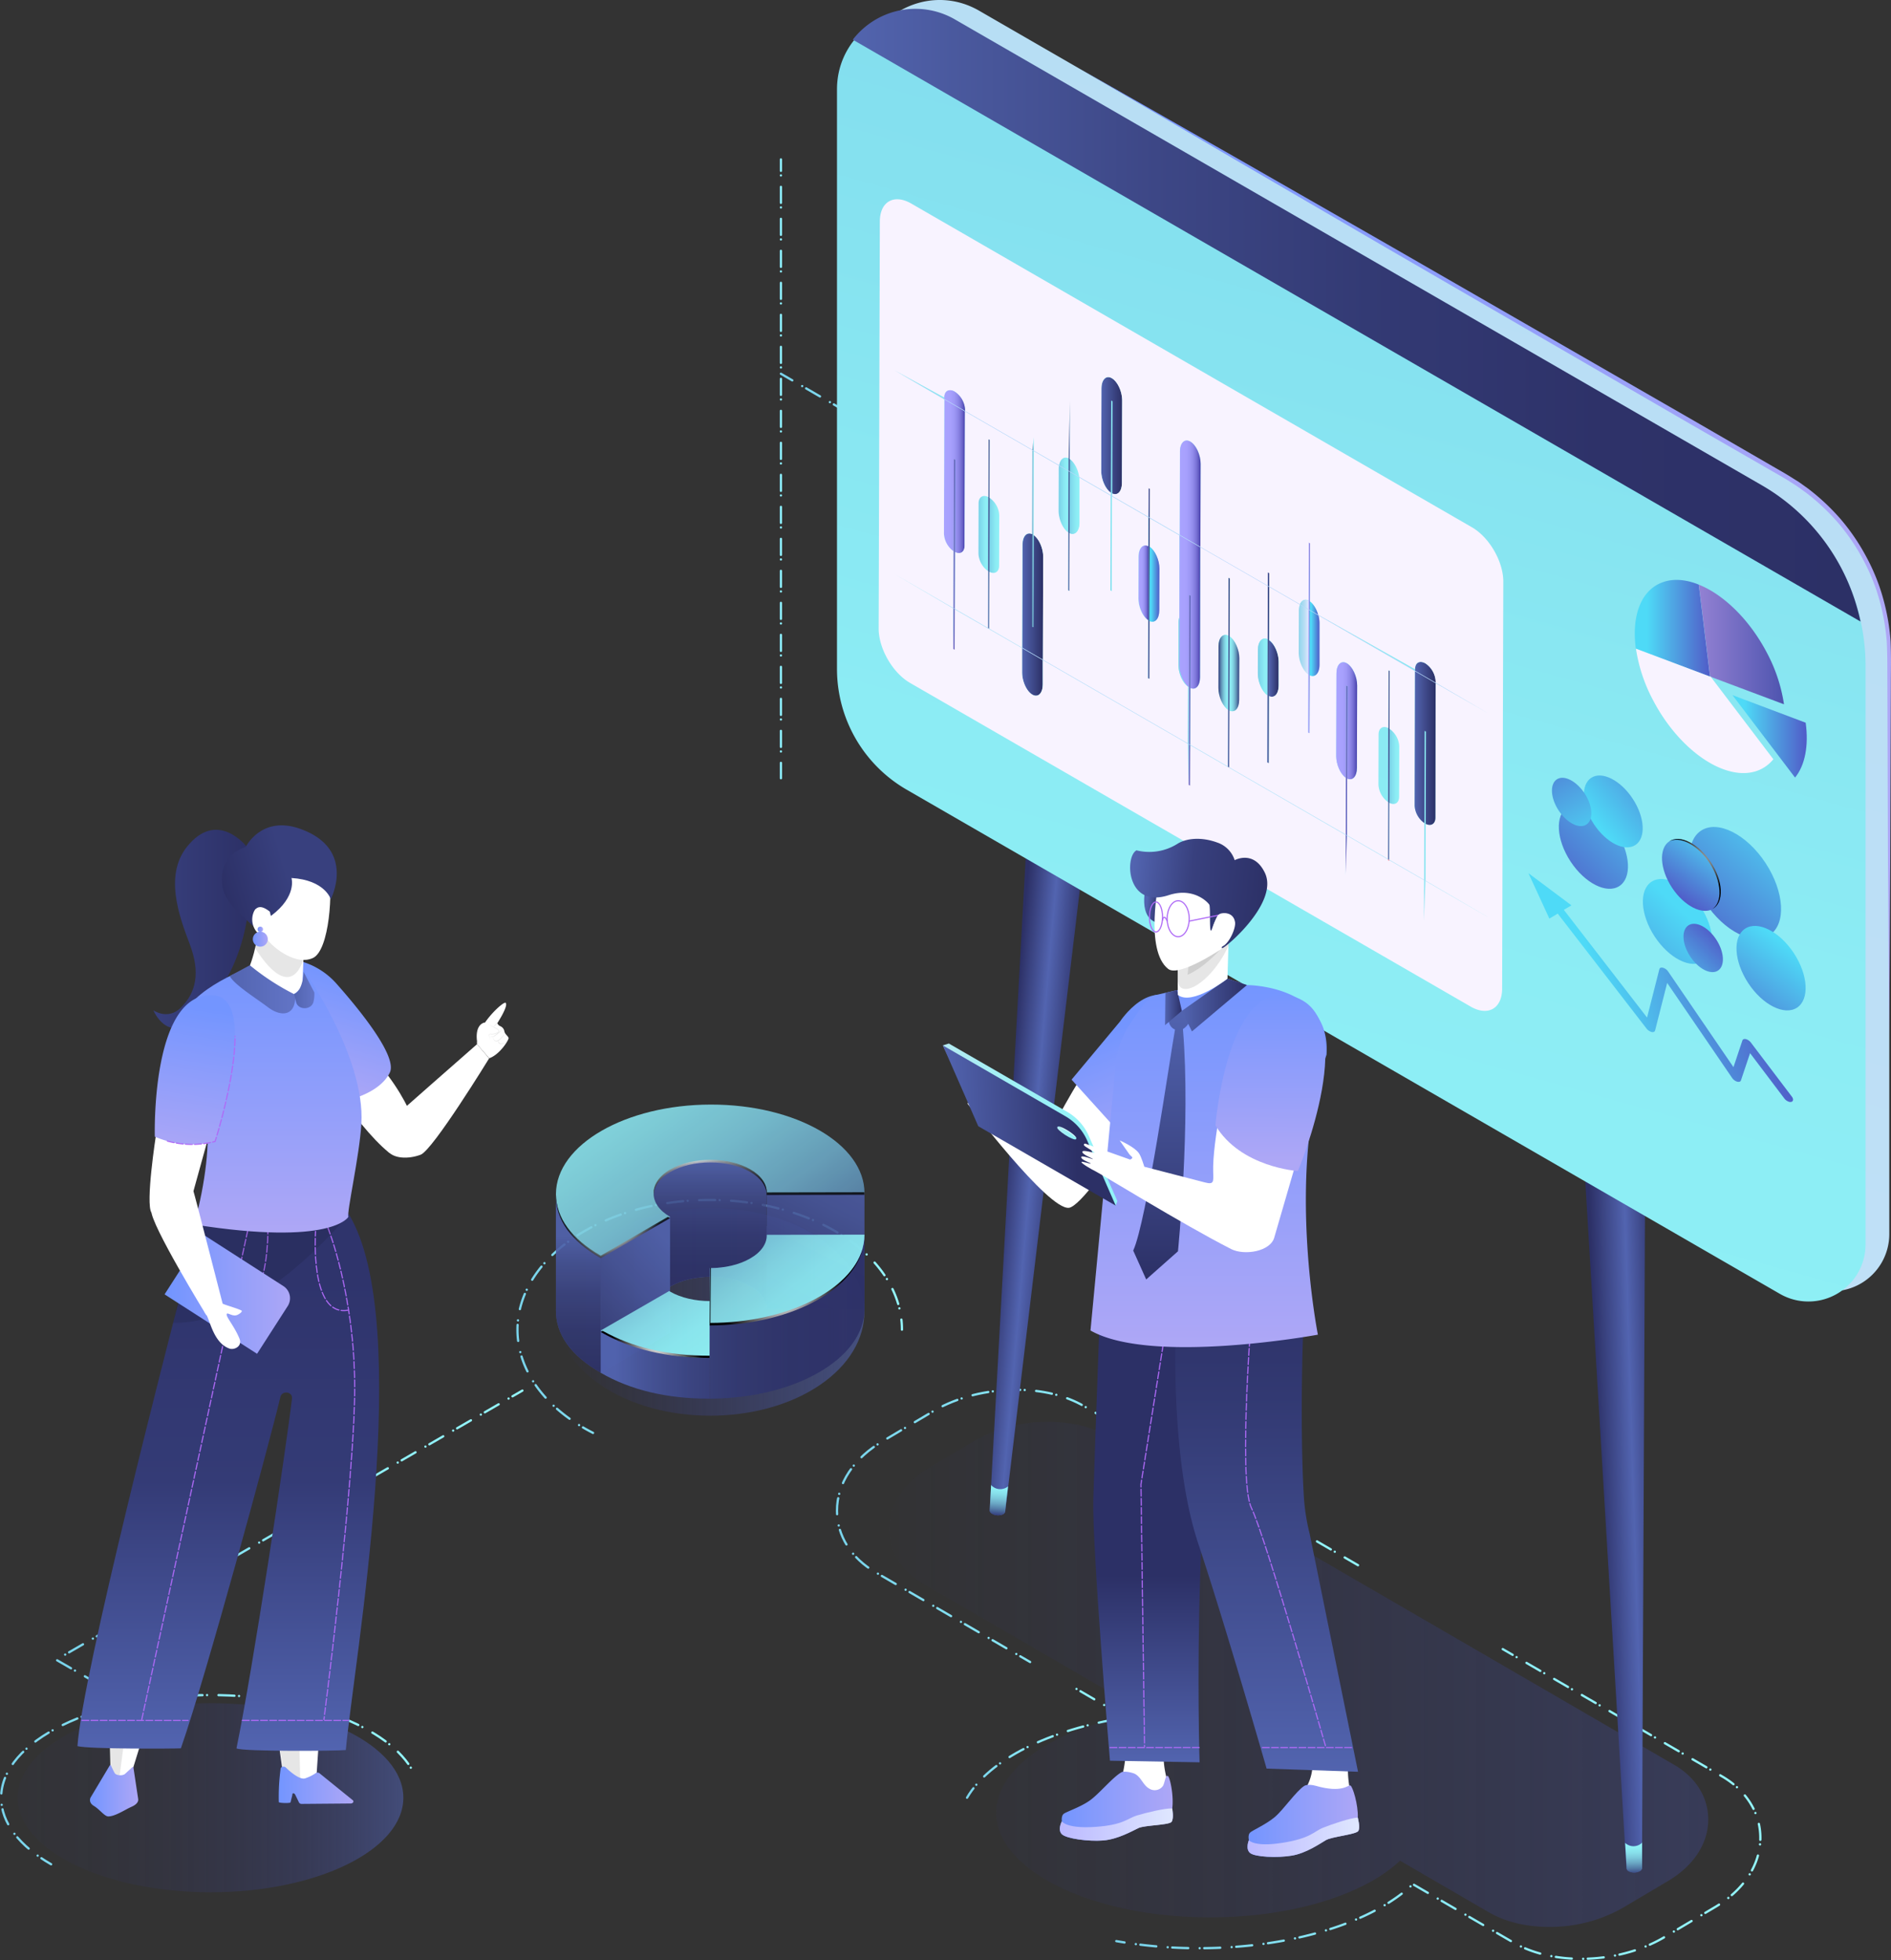 <svg xmlns="http://www.w3.org/2000/svg" xmlns:xlink="http://www.w3.org/1999/xlink" viewBox="0 0 827.33 857.45"><rect x="0" y="0" width="827.33" height="857.45" fill="#333333" stroke="none"/><defs><style>.cls-1{fill:url(#radial-gradient);}.cls-2{isolation:isolate;}.cls-10,.cls-11,.cls-117,.cls-143,.cls-3,.cls-4,.cls-5,.cls-6,.cls-7,.cls-8,.cls-9{fill:none;}.cls-10,.cls-11,.cls-117,.cls-3,.cls-4,.cls-5,.cls-6,.cls-7,.cls-8,.cls-9{stroke-linecap:round;}.cls-10,.cls-11,.cls-3,.cls-4,.cls-5,.cls-6,.cls-7,.cls-8,.cls-9{stroke-linejoin:round;stroke-dasharray:5 2 0;}.cls-3{stroke:url(#linear-gradient);}.cls-4{stroke:url(#linear-gradient-2);}.cls-5{stroke:url(#linear-gradient-3);}.cls-6{stroke:url(#linear-gradient-4);}.cls-7{stroke:url(#linear-gradient-5);}.cls-8{stroke:url(#linear-gradient-6);}.cls-9{stroke:url(#linear-gradient-7);}.cls-10{stroke:url(#linear-gradient-8);}.cls-11{stroke:url(#linear-gradient-9);}.cls-111,.cls-12,.cls-89{opacity:0.6;}.cls-12{fill:url(#linear-gradient-10);}.cls-13{fill:url(#linear-gradient-11);}.cls-14{fill:url(#linear-gradient-12);}.cls-15{fill:url(#linear-gradient-13);}.cls-16{fill:url(#linear-gradient-14);}.cls-17{fill:url(#linear-gradient-15);}.cls-18{fill:url(#linear-gradient-16);}.cls-19{fill:url(#linear-gradient-17);}.cls-20{fill:url(#linear-gradient-18);}.cls-21{fill:url(#linear-gradient-19);}.cls-22{fill:url(#linear-gradient-20);}.cls-23{fill:url(#linear-gradient-21);}.cls-24{fill:#f8f3ff;}.cls-25{fill:url(#linear-gradient-22);}.cls-26{fill:url(#linear-gradient-23);}.cls-27{fill:url(#linear-gradient-24);}.cls-28{fill:url(#linear-gradient-25);}.cls-29{fill:url(#linear-gradient-26);}.cls-105,.cls-109,.cls-30,.cls-98{mix-blend-mode:color-dodge;}.cls-30{fill:url(#Radial_Gradient_1);}.cls-31{fill:url(#linear-gradient-27);}.cls-32{fill:url(#linear-gradient-28);}.cls-33{fill:url(#linear-gradient-29);}.cls-34{fill:url(#linear-gradient-30);}.cls-35{fill:url(#linear-gradient-31);}.cls-36{fill:url(#linear-gradient-32);}.cls-37{fill:url(#linear-gradient-33);}.cls-38{fill:url(#linear-gradient-34);}.cls-39{fill:url(#linear-gradient-35);}.cls-40{fill:url(#linear-gradient-36);}.cls-41{fill:url(#linear-gradient-37);}.cls-42{fill:#fd556b;}.cls-43{fill:url(#linear-gradient-38);}.cls-44{fill:url(#linear-gradient-39);}.cls-45{fill:url(#linear-gradient-40);}.cls-46{fill:url(#linear-gradient-41);}.cls-47{fill:url(#linear-gradient-42);}.cls-48{fill:url(#linear-gradient-43);}.cls-49{fill:url(#linear-gradient-44);}.cls-50{fill:url(#linear-gradient-45);}.cls-51{fill:url(#linear-gradient-46);}.cls-52{fill:url(#linear-gradient-47);}.cls-53{fill:url(#linear-gradient-48);}.cls-54{fill:url(#linear-gradient-49);}.cls-55{fill:url(#linear-gradient-50);}.cls-56{fill:url(#linear-gradient-51);}.cls-57{fill:#d7d0ff;}.cls-58{fill:url(#linear-gradient-52);}.cls-59{fill:url(#linear-gradient-53);}.cls-60{fill:url(#linear-gradient-54);}.cls-61{fill:url(#linear-gradient-55);}.cls-62{fill:url(#linear-gradient-56);}.cls-63{fill:url(#linear-gradient-57);}.cls-64{fill:url(#linear-gradient-58);}.cls-65{fill:url(#linear-gradient-59);}.cls-66{fill:url(#linear-gradient-60);}.cls-67{fill:url(#linear-gradient-61);}.cls-68{fill:url(#linear-gradient-62);}.cls-69{fill:url(#linear-gradient-63);}.cls-70{fill:url(#linear-gradient-64);}.cls-71{fill:url(#linear-gradient-65);}.cls-72{fill:url(#linear-gradient-66);}.cls-73{fill:url(#linear-gradient-67);}.cls-74{fill:url(#linear-gradient-68);}.cls-75{fill:url(#linear-gradient-69);}.cls-76{fill:url(#linear-gradient-70);}.cls-77{fill:url(#linear-gradient-71);}.cls-78{fill:url(#linear-gradient-72);}.cls-79{fill:url(#linear-gradient-73);}.cls-80{fill:url(#linear-gradient-74);}.cls-81{fill:url(#linear-gradient-75);}.cls-82{fill:url(#linear-gradient-76);}.cls-83{fill:url(#linear-gradient-77);}.cls-84{fill:url(#linear-gradient-78);}.cls-85{fill:url(#linear-gradient-79);}.cls-86{fill:url(#linear-gradient-80);}.cls-87{fill:url(#linear-gradient-81);}.cls-88{fill:url(#linear-gradient-82);}.cls-113,.cls-89{mix-blend-mode:multiply;}.cls-89{fill:url(#linear-gradient-83);}.cls-90{mask:url(#mask);}.cls-91{opacity:0.9;}.cls-92{fill:url(#linear-gradient-84);}.cls-93{fill:url(#linear-gradient-85);}.cls-94{fill:url(#linear-gradient-86);}.cls-95{fill:url(#linear-gradient-87);}.cls-96{fill:url(#linear-gradient-88);}.cls-97{fill:url(#linear-gradient-89);}.cls-98{opacity:0.8;}.cls-99{fill:url(#Radial_Gradient_1-2);}.cls-100{fill:url(#Radial_Gradient_1-3);}.cls-101{opacity:0.95;}.cls-102{fill:url(#linear-gradient-90);}.cls-103{fill:url(#linear-gradient-91);}.cls-104{fill:url(#linear-gradient-92);}.cls-105{fill:url(#Radial_Gradient_1-4);}.cls-106{fill:url(#linear-gradient-93);}.cls-107{fill:url(#linear-gradient-94);}.cls-108{fill:url(#linear-gradient-95);}.cls-109{fill:url(#Radial_Gradient_1-5);}.cls-110{fill:url(#linear-gradient-96);}.cls-111{fill:url(#linear-gradient-97);}.cls-112{fill:#fff;}.cls-113,.cls-120,.cls-126,.cls-140{opacity:0.1;}.cls-114{fill:url(#linear-gradient-98);}.cls-115{fill:url(#linear-gradient-99);}.cls-116{fill:url(#linear-gradient-100);}.cls-117,.cls-143{stroke:#ae6af6;stroke-width:0.5px;}.cls-117{stroke-linejoin:bevel;stroke-dasharray:3 1;}.cls-118{fill:url(#linear-gradient-101);}.cls-119{fill:url(#linear-gradient-102);}.cls-121{fill:url(#linear-gradient-103);}.cls-122{fill:url(#linear-gradient-104);}.cls-123{fill:url(#linear-gradient-105);}.cls-124{fill:url(#linear-gradient-106);}.cls-125{fill:url(#linear-gradient-107);}.cls-127{fill:url(#linear-gradient-108);}.cls-128{fill:url(#linear-gradient-109);}.cls-129{fill:url(#linear-gradient-110);}.cls-130{fill:url(#linear-gradient-111);}.cls-131{fill:url(#linear-gradient-112);}.cls-132{fill:url(#linear-gradient-113);}.cls-133{fill:url(#linear-gradient-114);}.cls-134{fill:url(#linear-gradient-115);}.cls-135{fill:url(#linear-gradient-116);}.cls-136{fill:url(#linear-gradient-117);}.cls-137{fill:url(#linear-gradient-118);}.cls-138{fill:url(#linear-gradient-119);}.cls-139{fill:url(#linear-gradient-120);}.cls-140{fill-rule:evenodd;}.cls-141{fill:url(#linear-gradient-121);}.cls-142{fill:url(#linear-gradient-122);}.cls-143{stroke-miterlimit:10;}.cls-144{fill:url(#linear-gradient-123);}.cls-145{fill:url(#linear-gradient-124);}.cls-146{fill:url(#linear-gradient-125);}.cls-147{fill:url(#linear-gradient-126);}.cls-148{fill:url(#linear-gradient-127);}</style><radialGradient id="radial-gradient" cx="545.66" cy="447.39" r="102.85" gradientTransform="matrix(1, 0, 0, -1.07, -231.38, 1040.75)" gradientUnits="userSpaceOnUse"><stop offset="0.59" stop-color="#fff"/><stop offset="0.65" stop-color="#f8f8f8"/><stop offset="0.73" stop-color="#e4e4e5"/><stop offset="0.84" stop-color="#c3c4c5"/><stop offset="0.95" stop-color="#959799"/><stop offset="1" stop-color="#808285"/></radialGradient><linearGradient id="linear-gradient" x1="462.24" y1="575.89" x2="631.45" y2="575.89" gradientTransform="matrix(-1, 0, 0, 1, 857.35, 0)" gradientUnits="userSpaceOnUse"><stop offset="0" stop-color="#93f5fa"/><stop offset="0.33" stop-color="#8ff0f8"/><stop offset="0.71" stop-color="#85e2f2"/><stop offset="1" stop-color="#79d3eb"/></linearGradient><linearGradient id="linear-gradient-2" x1="628.3" y1="674.52" x2="833.26" y2="674.52" xlink:href="#linear-gradient"/><linearGradient id="linear-gradient-3" x1="674.99" y1="778.56" x2="857.35" y2="778.56" xlink:href="#linear-gradient"/><linearGradient id="linear-gradient-4" x1="364.3" y1="761.86" x2="434.76" y2="761.86" xlink:href="#linear-gradient"/><linearGradient id="linear-gradient-5" x1="86.68" y1="789.19" x2="369.44" y2="789.19" xlink:href="#linear-gradient"/><linearGradient id="linear-gradient-6" x1="262.7" y1="667.52" x2="491.66" y2="667.52" xlink:href="#linear-gradient"/><linearGradient id="linear-gradient-7" x1="3563.13" y1="241.96" x2="3564.13" y2="241.96" gradientTransform="translate(-3085.03)" xlink:href="#linear-gradient"/><linearGradient id="linear-gradient-8" x1="1054.1" y1="213.59" x2="1227.95" y2="213.59" gradientTransform="matrix(-1, 0, 0, 1, 1569.1, 0)" xlink:href="#linear-gradient"/><linearGradient id="linear-gradient-9" x1="515.2" y1="205.1" x2="516.2" y2="205.1" xlink:href="#linear-gradient"/><linearGradient id="linear-gradient-10" x1="482.54" y1="732.45" x2="-374.16" y2="732.45" gradientTransform="matrix(-1, 0, 0, 1, 857.35, 0)" gradientUnits="userSpaceOnUse"><stop offset="0" stop-color="#2e3192" stop-opacity="0"/><stop offset="0.26" stop-color="#3a439d" stop-opacity="0.34"/><stop offset="0.5" stop-color="#4551a6" stop-opacity="0.63"/><stop offset="0.72" stop-color="#4c5bad" stop-opacity="0.83"/><stop offset="0.89" stop-color="#5062b1" stop-opacity="0.95"/><stop offset="1" stop-color="#5264b2"/></linearGradient><linearGradient id="linear-gradient-11" x1="150.19" y1="671.38" x2="181.9" y2="671.38" gradientTransform="matrix(-1, 0.03, 0.03, 1, 857.15, -50.75)" gradientUnits="userSpaceOnUse"><stop offset="0" stop-color="#2c3066"/><stop offset="0.42" stop-color="#5264b0"/><stop offset="0.91" stop-color="#2c3066"/></linearGradient><linearGradient id="linear-gradient-12" x1="166.04" y1="865.71" x2="166.04" y2="852.64" gradientTransform="matrix(-1, 0.03, 0.03, 1, 857.15, -50.75)" gradientUnits="userSpaceOnUse"><stop offset="0" stop-color="#343d7c"/><stop offset="0.05" stop-color="#3c4d87"/><stop offset="0.22" stop-color="#557fa9"/><stop offset="0.39" stop-color="#6ba8c5"/><stop offset="0.56" stop-color="#7bc8db"/><stop offset="0.72" stop-color="#87dfea"/><stop offset="0.87" stop-color="#8eedf4"/><stop offset="1" stop-color="#90f2f7"/></linearGradient><linearGradient id="linear-gradient-13" x1="3467.13" y1="317.72" x2="3498.84" y2="317.72" gradientTransform="translate(-2988.87 -150.77) rotate(5)" gradientUnits="userSpaceOnUse"><stop offset="0.15" stop-color="#2c3066"/><stop offset="0.55" stop-color="#5264b0"/><stop offset="1" stop-color="#2c3066"/></linearGradient><linearGradient id="linear-gradient-14" x1="3482.99" y1="512.05" x2="3482.99" y2="498.98" gradientTransform="translate(-2988.87 -150.77) rotate(5)" xlink:href="#linear-gradient-12"/><linearGradient id="linear-gradient-15" x1="345.22" y1="606.15" x2="135.78" y2="-142.55" gradientTransform="matrix(-1, 0, 0, 1, 857.35, 0)" gradientUnits="userSpaceOnUse"><stop offset="0.11" stop-color="#c0e0f7"/><stop offset="1" stop-color="#b3ddf3"/></linearGradient><linearGradient id="linear-gradient-16" x1="827.33" y1="242.45" x2="471.59" y2="242.45" gradientUnits="userSpaceOnUse"><stop offset="0" stop-color="#aea7f6"/><stop offset="1" stop-color="#7395ff"/></linearGradient><linearGradient id="linear-gradient-17" x1="355.55" y1="610.65" x2="146.11" y2="-138.05" gradientTransform="matrix(-1, 0, 0, 1, 857.35, 0)" gradientUnits="userSpaceOnUse"><stop offset="0" stop-color="#8ff1f6"/><stop offset="0.33" stop-color="#8cecf4"/><stop offset="0.71" stop-color="#83deee"/><stop offset="1" stop-color="#79cfe7"/></linearGradient><linearGradient id="linear-gradient-18" x1="43.35" y1="137.87" x2="484.24" y2="137.87" gradientTransform="matrix(-1, 0, 0, 1, 857.35, 0)" gradientUnits="userSpaceOnUse"><stop offset="0" stop-color="#2c3066"/><stop offset="0.26" stop-color="#2e3269"/><stop offset="0.49" stop-color="#333a74"/><stop offset="0.7" stop-color="#3d4786"/><stop offset="0.9" stop-color="#4a599e"/><stop offset="1" stop-color="#5264ae"/></linearGradient><linearGradient id="linear-gradient-19" x1="109.22" y1="274.82" x2="142.07" y2="274.82" gradientTransform="matrix(-1, 0, 0, 1, 857.35, 0)" gradientUnits="userSpaceOnUse"><stop offset="0" stop-color="#505cc8"/><stop offset="0.84" stop-color="#4edaf7"/></linearGradient><linearGradient id="linear-gradient-20" x1="76.85" y1="281.93" x2="114.13" y2="281.93" gradientTransform="matrix(-1, 0, 0, 1, 857.35, 0)" gradientUnits="userSpaceOnUse"><stop offset="0" stop-color="#4e54af"/><stop offset="0.3" stop-color="#6362ba"/><stop offset="1" stop-color="#9381d3"/></linearGradient><linearGradient id="linear-gradient-21" x1="66.9" y1="322.16" x2="99.41" y2="322.16" xlink:href="#linear-gradient-19"/><linearGradient id="linear-gradient-22" x1="210.58" y1="510.99" x2="150.81" y2="449.9" gradientTransform="matrix(-0.86, -0.5, -0.5, 0.86, 1161.67, 61.53)" xlink:href="#linear-gradient-19"/><linearGradient id="linear-gradient-23" x1="264.55" y1="546.31" x2="202.05" y2="486.2" gradientTransform="matrix(-0.86, -0.5, -0.5, 0.86, 1165.2, 79.87)" xlink:href="#linear-gradient-19"/><linearGradient id="linear-gradient-24" x1="198.15" y1="554.4" x2="157.75" y2="507.26" gradientTransform="matrix(-0.86, -0.5, -0.5, 0.86, 1184.78, 59.1)" xlink:href="#linear-gradient-19"/><linearGradient id="linear-gradient-25" x1="267.39" y1="483.97" x2="207.44" y2="431.73" gradientTransform="matrix(-0.86, -0.5, -0.5, 0.86, 1142.71, 93.07)" xlink:href="#linear-gradient-19"/><linearGradient id="linear-gradient-26" x1="211.75" y1="490.32" x2="188.11" y2="460.87" gradientTransform="matrix(-0.86, -0.5, -0.5, 0.86, 1156.6, 71.55)" xlink:href="#linear-gradient-19"/><radialGradient id="Radial_Gradient_1" cx="198.92" cy="475.14" r="13.45" gradientTransform="matrix(-1, 0.05, 0.05, 1, 916.83, -106.27)" gradientUnits="userSpaceOnUse"><stop offset="0" stop-color="#fff"/><stop offset="1"/></radialGradient><linearGradient id="linear-gradient-27" x1="220.03" y1="530.27" x2="191.74" y2="504.3" gradientTransform="matrix(-1, 0.05, 0.05, 1, 916.83, -106.27)" gradientUnits="userSpaceOnUse"><stop offset="0.16" stop-color="#4edaf7"/><stop offset="1" stop-color="#505cc8"/></linearGradient><linearGradient id="linear-gradient-28" x1="252.88" y1="462.12" x2="202.21" y2="425.47" gradientTransform="matrix(-0.86, -0.5, -0.5, 0.86, 1135.7, 85.76)" xlink:href="#linear-gradient-27"/><linearGradient id="linear-gradient-29" x1="237.71" y1="474.69" x2="269.09" y2="412.98" xlink:href="#linear-gradient-27"/><linearGradient id="linear-gradient-30" x1="4820.17" y1="883.39" x2="4903.88" y2="883.39" gradientTransform="matrix(-0.96, 0.28, 0.28, 0.96, 5151.46, -1768.44)" xlink:href="#linear-gradient-19"/><linearGradient id="linear-gradient-31" x1="424.93" y1="233.45" x2="429.28" y2="233.45" xlink:href="#linear-gradient-17"/><linearGradient id="linear-gradient-32" x1="420.17" y1="234.23" x2="424.52" y2="234.23" xlink:href="#linear-gradient-17"/><linearGradient id="linear-gradient-33" x1="400.95" y1="261.01" x2="410.13" y2="261.01" gradientTransform="matrix(-1, 0, 0, 1, 857.35, 0)" gradientUnits="userSpaceOnUse"><stop offset="0" stop-color="#2c3066"/><stop offset="1" stop-color="#5264b0"/></linearGradient><linearGradient id="linear-gradient-34" x1="435.15" y1="208.35" x2="444.37" y2="208.35" gradientTransform="matrix(-1, 0, 0, 1, 857.35, 0)" gradientUnits="userSpaceOnUse"><stop offset="0" stop-color="#473faa"/><stop offset="0.1" stop-color="#635cc3"/><stop offset="0.22" stop-color="#7d76d9"/><stop offset="0.36" stop-color="#908aea"/><stop offset="0.51" stop-color="#9e98f6"/><stop offset="0.69" stop-color="#a7a0fd"/><stop offset="1" stop-color="#a9a3ff"/></linearGradient><linearGradient id="linear-gradient-35" x1="424.35" y1="233.6" x2="425.09" y2="233.6" xlink:href="#linear-gradient-33"/><linearGradient id="linear-gradient-36" x1="405.06" y1="235.69" x2="405.87" y2="235.69" gradientTransform="matrix(-1, 0, 0, 1, 857.35, 0)" gradientUnits="userSpaceOnUse"><stop offset="0" stop-color="#90f2f7"/><stop offset="0.13" stop-color="#8eedf4"/><stop offset="0.28" stop-color="#87dfea"/><stop offset="0.44" stop-color="#7bc8db"/><stop offset="0.61" stop-color="#6ba8c5"/><stop offset="0.78" stop-color="#557fa9"/><stop offset="0.95" stop-color="#3c4d87"/><stop offset="1" stop-color="#343d7c"/></linearGradient><linearGradient id="linear-gradient-37" x1="405.04" y1="194.08" x2="405.65" y2="194.08" xlink:href="#linear-gradient-36"/><linearGradient id="linear-gradient-38" x1="389.84" y1="218.31" x2="394.17" y2="218.31" xlink:href="#linear-gradient-17"/><linearGradient id="linear-gradient-39" x1="389.33" y1="232.33" x2="389.99" y2="232.33" xlink:href="#linear-gradient-33"/><linearGradient id="linear-gradient-40" x1="389.83" y1="203.07" x2="393.99" y2="203.07" xlink:href="#linear-gradient-17"/><linearGradient id="linear-gradient-41" x1="385.19" y1="204.72" x2="389.33" y2="204.72" xlink:href="#linear-gradient-17"/><linearGradient id="linear-gradient-42" x1="370.74" y1="237.71" x2="371.44" y2="237.71" xlink:href="#linear-gradient-17"/><linearGradient id="linear-gradient-43" x1="354.88" y1="254.96" x2="359.22" y2="254.96" xlink:href="#linear-gradient-34"/><linearGradient id="linear-gradient-44" x1="389.25" y1="190.72" x2="389.84" y2="190.72" xlink:href="#linear-gradient-33"/><linearGradient id="linear-gradient-45" x1="268.02" y1="374.29" x2="268.66" y2="374.29" xlink:href="#linear-gradient-20"/><linearGradient id="linear-gradient-46" x1="401.08" y1="293.95" x2="410.16" y2="293.95" xlink:href="#linear-gradient-33"/><linearGradient id="linear-gradient-47" x1="370.62" y1="196.09" x2="371.32" y2="196.09" xlink:href="#linear-gradient-17"/><linearGradient id="linear-gradient-48" x1="366.38" y1="190.6" x2="375.53" y2="190.6" xlink:href="#linear-gradient-33"/><linearGradient id="linear-gradient-49" x1="297.94" y1="292.45" x2="302.23" y2="292.45" xlink:href="#linear-gradient-33"/><linearGradient id="linear-gradient-50" x1="233.7" y1="394.1" x2="234.33" y2="394.1" xlink:href="#linear-gradient-17"/><linearGradient id="linear-gradient-51" x1="284.83" y1="279.83" x2="289.17" y2="279.83" gradientTransform="matrix(-1, 0, 0, 1, 857.35, 0)" gradientUnits="userSpaceOnUse"><stop offset="0" stop-color="#dee6ff"/><stop offset="0.48" stop-color="#b3ddf3"/><stop offset="0.95" stop-color="#93d6ed"/></linearGradient><linearGradient id="linear-gradient-52" x1="280.55" y1="266.03" x2="284.33" y2="266.03" xlink:href="#linear-gradient-19"/><linearGradient id="linear-gradient-53" x1="245.16" y1="335.27" x2="249.51" y2="335.27" xlink:href="#linear-gradient-17"/><linearGradient id="linear-gradient-54" x1="249.35" y1="334.64" x2="250.08" y2="334.64" xlink:href="#linear-gradient-33"/><linearGradient id="linear-gradient-55" x1="233.51" y1="352.49" x2="234.28" y2="352.49" xlink:href="#linear-gradient-17"/><linearGradient id="linear-gradient-56" x1="229.21" y1="294.15" x2="238.27" y2="294.15" xlink:href="#linear-gradient-33"/><linearGradient id="linear-gradient-57" x1="439.64" y1="275.21" x2="440.27" y2="275.21" xlink:href="#linear-gradient-20"/><linearGradient id="linear-gradient-58" x1="435.15" y1="175.26" x2="444.2" y2="175.26" xlink:href="#linear-gradient-34"/><linearGradient id="linear-gradient-59" x1="336.66" y1="334.65" x2="337.31" y2="334.65" xlink:href="#linear-gradient-20"/><linearGradient id="linear-gradient-60" x1="385.07" y1="219.97" x2="389.41" y2="219.97" xlink:href="#linear-gradient-17"/><linearGradient id="linear-gradient-61" x1="354.33" y1="261.63" x2="355.04" y2="261.63" xlink:href="#linear-gradient-33"/><linearGradient id="linear-gradient-62" x1="315.16" y1="294.78" x2="319.51" y2="294.78" gradientTransform="matrix(-1, 0, 0, 1, 857.35, 0)" xlink:href="#linear-gradient-12"/><linearGradient id="linear-gradient-63" x1="354.3" y1="220.02" x2="354.84" y2="220.02" xlink:href="#linear-gradient-33"/><linearGradient id="linear-gradient-64" x1="332.18" y1="267.72" x2="341.39" y2="267.72" xlink:href="#linear-gradient-34"/><linearGradient id="linear-gradient-65" x1="302.74" y1="291.8" x2="307.03" y2="291.8" xlink:href="#linear-gradient-17"/><linearGradient id="linear-gradient-66" x1="302.08" y1="253.52" x2="302.68" y2="253.52" xlink:href="#linear-gradient-33"/><linearGradient id="linear-gradient-67" x1="332.08" y1="215.99" x2="341.23" y2="215.99" xlink:href="#linear-gradient-34"/><linearGradient id="linear-gradient-68" x1="284.82" y1="264.48" x2="288.61" y2="264.48" xlink:href="#linear-gradient-51"/><linearGradient id="linear-gradient-69" x1="263.6" y1="315.31" x2="272.75" y2="315.31" xlink:href="#linear-gradient-34"/><linearGradient id="linear-gradient-70" x1="439.45" y1="233.59" x2="440.22" y2="233.59" xlink:href="#linear-gradient-20"/><linearGradient id="linear-gradient-71" x1="337.18" y1="312.91" x2="337.59" y2="312.91" xlink:href="#linear-gradient-17"/><linearGradient id="linear-gradient-72" x1="337.52" y1="285.18" x2="341.77" y2="285.18" xlink:href="#linear-gradient-17"/><linearGradient id="linear-gradient-73" x1="350.11" y1="255.58" x2="354.46" y2="255.58" xlink:href="#linear-gradient-19"/><linearGradient id="linear-gradient-74" x1="336.48" y1="293.04" x2="337.25" y2="293.04" xlink:href="#linear-gradient-20"/><linearGradient id="linear-gradient-75" x1="319.92" y1="294.15" x2="324.27" y2="294.15" xlink:href="#linear-gradient-36"/><linearGradient id="linear-gradient-76" x1="319.35" y1="294.23" x2="320.08" y2="294.23" xlink:href="#linear-gradient-33"/><linearGradient id="linear-gradient-77" x1="302.09" y1="295.14" x2="302.89" y2="295.14" xlink:href="#linear-gradient-33"/><linearGradient id="linear-gradient-78" x1="267.83" y1="332.67" x2="268.61" y2="332.67" xlink:href="#linear-gradient-20"/><linearGradient id="linear-gradient-79" x1="284.33" y1="293.75" x2="284.98" y2="293.75" xlink:href="#linear-gradient-34"/><linearGradient id="linear-gradient-80" x1="280.06" y1="281.39" x2="284.41" y2="281.39" xlink:href="#linear-gradient-19"/><linearGradient id="linear-gradient-81" x1="284.25" y1="252.13" x2="284.83" y2="252.13" xlink:href="#linear-gradient-34"/><linearGradient id="linear-gradient-82" x1="229.21" y1="327.25" x2="238.43" y2="327.25" xlink:href="#linear-gradient-33"/><linearGradient id="linear-gradient-83" x1="479.16" y1="573.88" x2="613.92" y2="573.88" gradientTransform="matrix(-1, 0, 0, 1, 857.35, 0)" gradientUnits="userSpaceOnUse"><stop offset="0" stop-color="#5264b2"/><stop offset="0.33" stop-color="#4653a7" stop-opacity="0.67"/><stop offset="1" stop-color="#2e3192" stop-opacity="0"/></linearGradient><mask id="mask" x="232.71" y="447.9" width="160.55" height="179.43" maskUnits="userSpaceOnUse"><rect class="cls-1" x="232.71" y="447.9" width="160.55" height="179.43" transform="translate(625.97 1075.22) rotate(-180)"/></mask><linearGradient id="linear-gradient-84" x1="601.93" y1="504.35" x2="548.42" y2="570.76" xlink:href="#linear-gradient-33"/><linearGradient id="linear-gradient-85" x1="604.33" y1="623.16" x2="604.33" y2="522.69" gradientTransform="matrix(-1, 0, 0, 1, 857.35, 0)" gradientUnits="userSpaceOnUse"><stop offset="0" stop-color="#2c3066"/><stop offset="0.24" stop-color="#2e3269"/><stop offset="0.41" stop-color="#323972"/><stop offset="0.57" stop-color="#3b4482"/><stop offset="0.71" stop-color="#465499"/><stop offset="0.82" stop-color="#5264b0"/></linearGradient><linearGradient id="linear-gradient-86" x1="476.91" y1="500.6" x2="520.13" y2="586.51" gradientTransform="matrix(-1, 0, 0, 1, 857.35, 0)" gradientUnits="userSpaceOnUse"><stop offset="0" stop-color="#5264b0"/><stop offset="0.34" stop-color="#47559b"/><stop offset="1" stop-color="#2c3066"/></linearGradient><linearGradient id="linear-gradient-87" x1="546.61" y1="572.82" x2="546.61" y2="507.9" gradientTransform="matrix(-1, 0, 0, 1, 857.35, 0)" gradientUnits="userSpaceOnUse"><stop offset="0" stop-color="#2c3066"/><stop offset="0.29" stop-color="#2e3269"/><stop offset="0.5" stop-color="#323972"/><stop offset="0.69" stop-color="#3b4482"/><stop offset="0.86" stop-color="#465499"/><stop offset="1" stop-color="#5264b0"/></linearGradient><linearGradient id="linear-gradient-88" x1="560.08" y1="548.88" x2="612.47" y2="596.49" xlink:href="#linear-gradient-86"/><linearGradient id="linear-gradient-89" x1="507.17" y1="576.72" x2="603.84" y2="443.5" gradientTransform="matrix(-1, 0, 0, 1, 857.35, 0)" gradientUnits="userSpaceOnUse"><stop offset="0" stop-color="#476295"/><stop offset="0.12" stop-color="#567fa9"/><stop offset="0.31" stop-color="#6ba8c5"/><stop offset="0.5" stop-color="#7bc8db"/><stop offset="0.68" stop-color="#87dfea"/><stop offset="0.85" stop-color="#8eedf4"/><stop offset="1" stop-color="#90f2f7"/></linearGradient><radialGradient id="Radial_Gradient_1-2" cx="552.2" cy="503.3" r="33.06" gradientTransform="matrix(-1, 0, 0, 1, 857.35, 0)" xlink:href="#Radial_Gradient_1"/><radialGradient id="Radial_Gradient_1-3" cx="589.17" cy="536.46" r="20.24" gradientTransform="matrix(-1, 0, 0, 1, 857.35, 0)" xlink:href="#Radial_Gradient_1"/><linearGradient id="linear-gradient-90" x1="546.63" y1="576.15" x2="564.44" y2="576.15" xlink:href="#linear-gradient-87"/><linearGradient id="linear-gradient-91" x1="479.35" y1="590.46" x2="611.9" y2="590.46" xlink:href="#linear-gradient-85"/><linearGradient id="linear-gradient-92" x1="601.37" y1="532.89" x2="554.97" y2="597.37" xlink:href="#linear-gradient-89"/><radialGradient id="Radial_Gradient_1-4" cx="569.53" cy="587.59" r="19.92" gradientTransform="matrix(-1, 0, 0, 1, 857.35, 0)" xlink:href="#Radial_Gradient_1"/><linearGradient id="linear-gradient-93" x1="521.84" y1="563.71" x2="546.71" y2="563.71" xlink:href="#linear-gradient-85"/><linearGradient id="linear-gradient-94" x1="478.92" y1="576" x2="614.12" y2="576" xlink:href="#linear-gradient-85"/><linearGradient id="linear-gradient-95" x1="551.85" y1="510.49" x2="503.21" y2="572.04" xlink:href="#linear-gradient-89"/><radialGradient id="Radial_Gradient_1-5" cx="514.96" cy="567.12" r="26.76" gradientTransform="matrix(-1, 0, 0, 1, 857.35, 0)" xlink:href="#Radial_Gradient_1"/><linearGradient id="linear-gradient-96" x1="4022.68" y1="406.43" x2="4065" y2="406.43" gradientTransform="translate(-3955.58)" gradientUnits="userSpaceOnUse"><stop offset="0" stop-color="#38407e"/><stop offset="1" stop-color="#2c3066"/></linearGradient><linearGradient id="linear-gradient-97" x1="1020.06" y1="786.45" x2="616.82" y2="786.45" gradientTransform="translate(-836.93)" gradientUnits="userSpaceOnUse"><stop offset="0" stop-color="#5264b2"/><stop offset="0.03" stop-color="#4d5dae" stop-opacity="0.87"/><stop offset="0.08" stop-color="#4653a7" stop-opacity="0.67"/><stop offset="0.13" stop-color="#404aa2" stop-opacity="0.49"/><stop offset="0.2" stop-color="#3a429d" stop-opacity="0.33"/><stop offset="0.27" stop-color="#363c99" stop-opacity="0.21"/><stop offset="0.35" stop-color="#323796" stop-opacity="0.12"/><stop offset="0.46" stop-color="#303394" stop-opacity="0.05"/><stop offset="0.6" stop-color="#2e3292" stop-opacity="0.01"/><stop offset="1" stop-color="#2e3192" stop-opacity="0"/></linearGradient><linearGradient id="linear-gradient-98" x1="702.73" y1="781" x2="735.44" y2="781" gradientTransform="matrix(-1, 0, 0, 1, 857.35, 0)" xlink:href="#linear-gradient-16"/><linearGradient id="linear-gradient-99" x1="796.91" y1="783.4" x2="817.98" y2="783.4" gradientTransform="matrix(-1, 0, 0, 1, 857.35, 0)" xlink:href="#linear-gradient-16"/><linearGradient id="linear-gradient-100" x1="757.46" y1="765.96" x2="757.46" y2="530.03" gradientTransform="matrix(-1, 0, 0, 1, 857.35, 0)" gradientUnits="userSpaceOnUse"><stop offset="0" stop-color="#5264b0"/><stop offset="0.5" stop-color="#343b76"/><stop offset="0.88" stop-color="#2f346c"/></linearGradient><linearGradient id="linear-gradient-101" x1="588.21" y1="-0.58" x2="588.21" y2="-54.35" gradientTransform="matrix(-0.96, -0.29, -0.29, 0.96, 703.11, 649)" xlink:href="#linear-gradient-16"/><linearGradient id="linear-gradient-102" x1="738.91" y1="539.17" x2="738.91" y2="422.46" gradientTransform="matrix(-1, 0, 0, 1, 857.35, 0)" xlink:href="#linear-gradient-16"/><linearGradient id="linear-gradient-103" x1="729.94" y1="567.22" x2="784.9" y2="567.22" gradientTransform="matrix(-0.84, 0.54, 0.54, 0.84, 431.85, -318.35)" xlink:href="#linear-gradient-16"/><linearGradient id="linear-gradient-104" x1="727.82" y1="432.77" x2="756.83" y2="432.77" gradientTransform="matrix(-1, 0, 0, 1, 857.35, 0)" gradientUnits="userSpaceOnUse"><stop offset="0.11" stop-color="#6173c4"/><stop offset="1" stop-color="#5264b0"/></linearGradient><linearGradient id="linear-gradient-105" x1="719.8" y1="433.1" x2="728.71" y2="433.1" xlink:href="#linear-gradient-104"/><linearGradient id="linear-gradient-106" x1="5601.32" y1="509.51" x2="5607.91" y2="443.2" gradientTransform="matrix(0.76, 0.02, -0.02, 1, -4152.32, -112.65)" xlink:href="#linear-gradient-16"/><linearGradient id="linear-gradient-107" x1="3858.4" y1="851.97" x2="3908.92" y2="851.97" gradientTransform="translate(-3846.1 634.61) rotate(-16.01)" gradientUnits="userSpaceOnUse"><stop offset="0" stop-color="#2c3066"/><stop offset="0.57" stop-color="#38407e"/></linearGradient><linearGradient id="linear-gradient-108" x1="740.18" y1="410.87" x2="746.74" y2="410.87" gradientTransform="matrix(-1, 0, 0, 1, 857.35, 0)" xlink:href="#linear-gradient-16"/><linearGradient id="linear-gradient-109" x1="742.29" y1="406.55" x2="744.65" y2="406.55" gradientTransform="matrix(-1, 0, 0, 1, 857.35, 0)" xlink:href="#linear-gradient-16"/><linearGradient id="linear-gradient-110" x1="896.54" y1="790.18" x2="946" y2="790.18" gradientTransform="matrix(-1, 0, 0, 1, 1409.67, 0)" xlink:href="#linear-gradient-16"/><linearGradient id="linear-gradient-111" x1="3790.82" y1="798.2" x2="3840.28" y2="798.2" gradientTransform="translate(-3327.15)" gradientUnits="userSpaceOnUse"><stop offset="0" stop-color="#bbb9ff"/><stop offset="1" stop-color="#dfe7ff"/></linearGradient><linearGradient id="linear-gradient-112" x1="815.03" y1="796.56" x2="863.86" y2="796.56" gradientTransform="matrix(-1, 0, 0, 1, 1409.67, 0)" xlink:href="#linear-gradient-16"/><linearGradient id="linear-gradient-113" x1="3872.96" y1="803.71" x2="3921.79" y2="803.71" xlink:href="#linear-gradient-111"/><linearGradient id="linear-gradient-114" x1="900.12" y1="770.96" x2="900.12" y2="544.09" gradientTransform="matrix(-1, 0, 0, 1, 1409.67, 0)" gradientUnits="userSpaceOnUse"><stop offset="0" stop-color="#5264af"/><stop offset="0.36" stop-color="#2c3066"/><stop offset="1" stop-color="#2c3066"/></linearGradient><linearGradient id="linear-gradient-115" x1="855.52" y1="775.1" x2="855.52" y2="559.16" gradientTransform="matrix(-1, 0, 0, 1, 1409.67, 0)" gradientUnits="userSpaceOnUse"><stop offset="0" stop-color="#5264af"/><stop offset="0.33" stop-color="#435093"/><stop offset="0.76" stop-color="#323972"/><stop offset="1" stop-color="#2c3066"/></linearGradient><linearGradient id="linear-gradient-116" x1="1869.34" y1="1205.4" x2="1843.05" y2="1150.97" gradientTransform="matrix(-0.68, 0.74, 0.74, 0.68, 884.12, -1694.47)" xlink:href="#linear-gradient-16"/><linearGradient id="linear-gradient-117" x1="3855.92" y1="589.33" x2="3855.92" y2="428.15" gradientTransform="translate(-3327.15)" xlink:href="#linear-gradient-16"/><linearGradient id="linear-gradient-118" x1="-458.09" y1="559.73" x2="-458.09" y2="442.06" gradientTransform="matrix(-1, 0, 0, 1, 50.52, 0)" xlink:href="#linear-gradient-33"/><linearGradient id="linear-gradient-119" x1="864.13" y1="439.69" x2="892.6" y2="439.69" gradientTransform="matrix(-1, 0, 0, 1, 1409.67, 0)" xlink:href="#linear-gradient-33"/><linearGradient id="linear-gradient-120" x1="892.6" y1="440.82" x2="899.97" y2="440.82" gradientTransform="matrix(-1, 0, 0, 1, 1409.67, 0)" xlink:href="#linear-gradient-33"/><linearGradient id="linear-gradient-121" x1="260.56" y1="221.27" x2="269.46" y2="221.27" gradientTransform="matrix(-0.99, -0.11, -0.11, 0.99, 792.97, 204.47)" gradientUnits="userSpaceOnUse"><stop offset="0" stop-color="#2c3066"/><stop offset="0.57" stop-color="#38407e"/><stop offset="1" stop-color="#5264b0"/></linearGradient><linearGradient id="linear-gradient-122" x1="216.53" y1="214.79" x2="277.14" y2="214.79" xlink:href="#linear-gradient-121"/><linearGradient id="linear-gradient-123" x1="3740.74" y1="493.1" x2="3814.96" y2="490.85" gradientTransform="translate(-3327.15)" gradientUnits="userSpaceOnUse"><stop offset="0" stop-color="#b5ebf2"/><stop offset="0.31" stop-color="#a4eff5"/><stop offset="0.68" stop-color="#96f2f7"/><stop offset="1" stop-color="#91f3f8"/></linearGradient><linearGradient id="linear-gradient-124" x1="3740.75" y1="493.48" x2="3814.18" y2="491.25" gradientTransform="translate(-3327.15)" gradientUnits="userSpaceOnUse"><stop offset="0" stop-color="#5264b0"/><stop offset="0.78" stop-color="#2c3066"/></linearGradient><linearGradient id="linear-gradient-125" x1="3772.03" y1="546.66" x2="3780.28" y2="546.66" gradientTransform="translate(-3324.24 63.74) rotate(-1.74)" gradientUnits="userSpaceOnUse"><stop offset="0" stop-color="#79c1d6"/><stop offset="0.05" stop-color="#91cfdf"/><stop offset="0.13" stop-color="#b1e2ec"/><stop offset="0.21" stop-color="#c9f0f5"/><stop offset="0.28" stop-color="#d7f8fb"/><stop offset="0.34" stop-color="#dcfbfd"/><stop offset="0.75" stop-color="#dcfbfd"/><stop offset="0.81" stop-color="#dcfbfd"/><stop offset="0.87" stop-color="#d9fafc"/><stop offset="0.9" stop-color="#d1f5f9"/><stop offset="0.93" stop-color="#c3ecf3"/><stop offset="0.96" stop-color="#afe0eb"/><stop offset="0.98" stop-color="#95d1e1"/><stop offset="1" stop-color="#79c1d6"/></linearGradient><linearGradient id="linear-gradient-126" x1="3772" y1="546.85" x2="3780.05" y2="546.85" gradientTransform="translate(-3324.24 63.74) rotate(-1.74)" xlink:href="#linear-gradient-123"/><linearGradient id="linear-gradient-127" x1="1212.09" y1="-826.67" x2="1248.9" y2="-894.39" gradientTransform="matrix(-0.88, -0.48, -0.48, 0.88, 1225.79, 1817.54)" xlink:href="#linear-gradient-16"/></defs><g class="cls-2"><g id="Layer_2" data-name="Layer 2"><g id="Layer_1-2" data-name="Layer 1"><path class="cls-3" d="M259.45,626.85a79.62,79.62,0,0,1-8.55-5c-32.7-22.07-32.66-58.21.09-80.32s86.34-22.1,119.08,0c16.37,11,24.55,25.6,24.54,40.15"/><polyline class="cls-4" points="228.56 608.34 24.59 726.1 49.91 740.71"/><path id="Shadow" class="cls-5" d="M22.36,815.57C8.73,807.73.5,797.56.5,786.45c0-24.8,41-44.91,91.61-44.91,44.27,0,81.21,15.4,89.75,35.86"/><path class="cls-6" d="M423.09,786.45c9.67-16.64,35.93-29.85,69.46-35.06l-24.32-14.12"/><path class="cls-7" d="M657.47,721.44,753.22,777c10.78,6.22,16.95,16.06,16.95,27,0,12-7.44,23.16-20.41,30.65l-22.2,13.16c-10.19,5.88-22.92,9.12-35.87,9.12-11.26,0-21.48-2.46-29.54-7.12l-44-25.53c-17.51,16.64-52.9,28-93.71,28a206.58,206.58,0,0,1-36.05-3.1"/><path class="cls-8" d="M450.69,727.09l-67.55-39.21c-10.77-6.22-16.95-16.06-16.95-27,0-12,7.44-23.16,20.41-30.65l22.2-13.16C419,611.19,431.73,608,444.68,608c11.25,0,21.47,2.46,29.54,7.12l119.93,69.62"/><line class="cls-9" x1="478.59" y1="348.45" x2="478.59" y2="135.48"/><line class="cls-10" x1="514.5" y1="263.66" x2="341.65" y2="163.51"/><line class="cls-11" x1="341.65" y1="69.74" x2="341.65" y2="340.45"/><path id="shadow-2" data-name="shadow" class="cls-12" d="M407.06,641.75l19.7-11.68A64.52,64.52,0,0,1,458.59,622c10,0,19.06,2.18,26.22,6.32L732.37,772c9.56,5.51,15,14.25,15,24,0,10.64-6.6,20.55-18.11,27.2l-19.7,11.68a64.49,64.49,0,0,1-31.83,8.09c-10,0-19-2.18-26.21-6.32l-39-22.65C597,828.71,565.6,838.8,529.38,838.8c-51.65,0-93.51-20.52-93.51-45.84,0-20.48,27.39-37.83,65.2-43.71L404,692.9c-9.56-5.52-15-14.25-15-24C389,658.3,395.55,648.39,407.06,641.75Z"/><path class="cls-13" d="M711.55,817.3,688.46,431.13l31.7-.87-1.78,387.13h0a1.85,1.85,0,0,1-.92,1.17,5.33,5.33,0,0,1-4.84.13,1.86,1.86,0,0,1-1-1.12h0l0-.26Z"/><path class="cls-14" d="M718.43,806l0,11.36h0a1.89,1.89,0,0,1-.92,1.17,5.33,5.33,0,0,1-4.84.13,1.86,1.86,0,0,1-1-1.12h0v-.28l-.66-11.06a5.32,5.32,0,0,0,7.54-.21Z"/><path class="cls-15" d="M439.81,661.19l46.09-384.1-31.58-2.76L433,660.88h0a1.83,1.83,0,0,0,.85,1.22,5.34,5.34,0,0,0,4.82.43,1.92,1.92,0,0,0,1.05-1.06h0l0-.25Z"/><path class="cls-16" d="M433.62,649.54,433,660.88h0a1.83,1.83,0,0,0,.85,1.22,5.34,5.34,0,0,0,4.82.43,1.92,1.92,0,0,0,1.05-1.06h0l0-.25v0l1.32-11a5.34,5.34,0,0,1-7.51-.66Z"/><path class="cls-17" d="M428.37,4.68l353,203.78a90.43,90.43,0,0,1,45.21,78.3V539.93a25,25,0,0,1-37.46,21.62L407,341a60.94,60.94,0,0,1-30.48-52.79V34.61C376.53,8,405.33-8.62,428.37,4.68Z"/><path class="cls-18" d="M472.28,30l67.32,38.3,67.22,38.49,134.26,77.25,33.52,19.4c2.79,1.63,5.6,3.18,8.37,4.89l4.14,2.6,4,2.86a96.26,96.26,0,0,1,14.23,13.36,91.31,91.31,0,0,1,11,16.1,87,87,0,0,1,7.39,18,94.7,94.7,0,0,1,3.41,19.21c.31,6.53.13,12.95.14,19.41L827,377.41l-.48,77.46L826,377.41,825.76,300c-.06-6.44.06-12.94-.28-19.3a94.06,94.06,0,0,0-3.4-18.84,85.28,85.28,0,0,0-7.29-17.69,89.11,89.11,0,0,0-10.86-15.75,94.38,94.38,0,0,0-14-13.06l-3.9-2.79L782,210c-2.73-1.67-5.57-3.23-8.36-4.86l-33.55-19.32-134-77.66-66.93-39Z"/><path class="cls-19" d="M418,9.18,771,213a90.42,90.42,0,0,1,45.2,78.3V544.43a25,25,0,0,1-37.45,21.62L396.67,345.46a61,61,0,0,1-30.48-52.79V39.11C366.19,12.51,395-4.12,418,9.18Z"/><path class="cls-20" d="M373.11,17.36a34.55,34.55,0,0,1,44.7-8.85l353,203.78A90.38,90.38,0,0,1,814,271.91Z"/><path class="cls-21" d="M743.22,255.75l4.86,39.82,0,.38-32.38-12.16c-1.38-10.11.29-18.9,4.91-24.34a15.82,15.82,0,0,1,6-4.41c4.7-2,10.23-1.71,15.95.45Z"/><path class="cls-22" d="M748.23,258.2c9.15,5.29,18.25,14.92,24.72,27.21a70,70,0,0,1,7.56,22.7l-32-12-.39-.51-4.86-39.82A40.51,40.51,0,0,1,748.23,258.2Z"/><path class="cls-23" d="M790,316.17c1.36,9.92-.23,18.57-4.65,24l-27.39-36.07Z"/><path class="cls-24" d="M748.47,296.08l27.39,36.06a16,16,0,0,1-6.21,4.72c-4.7,2-10.23,1.7-15.95-.45a38.22,38.22,0,0,1-5.66-2.7c-9.16-5.29-18.25-14.92-24.72-27.22a69.81,69.81,0,0,1-7.57-22.7L748.13,296Z"/><ellipse class="cls-25" cx="759.24" cy="386.19" rx="15.78" ry="27.32" transform="translate(-87.26 481.15) rotate(-33.36)"/><ellipse class="cls-26" cx="730.41" cy="401.26" rx="11.94" ry="20.68" transform="matrix(0.84, -0.55, 0.55, 0.84, -100.3, 467.77)"/><ellipse class="cls-27" cx="774.86" cy="423.53" rx="11.94" ry="20.68" transform="translate(-105.23 495.89) rotate(-33.36)"/><ellipse class="cls-28" cx="697.13" cy="370.33" rx="11.94" ry="20.68" transform="translate(-88.78 444.38) rotate(-33.36)"/><ellipse class="cls-29" cx="740" cy="382.75" rx="10.15" ry="17.59" transform="translate(-88.54 470) rotate(-33.36)"/><path class="cls-30" d="M752.28,389.6c-.42-7.9-6.51-17.22-13.6-20.83-3.31-1.68-6.23-1.8-8.38-.68,2.19-1.47,5.34-1.47,8.94.36,7.09,3.61,13.18,12.93,13.6,20.82.23,4.22-1.22,7.17-3.7,8.45C751.27,396.3,752.49,393.49,752.28,389.6Z"/><path class="cls-31" d="M736.56,410.31c.28,5.3,4.36,11.55,9.12,14s8.38.09,8.09-5.2-4.36-11.55-9.11-14S736.28,405,736.56,410.31Z"/><ellipse class="cls-32" cx="705.83" cy="354.97" rx="10.15" ry="17.59" transform="translate(-78.9 446.63) rotate(-33.36)"/><path class="cls-33" d="M679,346.43c.28,5.3,4.36,11.55,9.11,14s8.38.09,8.1-5.2-4.36-11.54-9.12-14S678.73,341.14,679,346.43Z"/><path class="cls-34" d="M687.53,396.07,668.71,382l9.15,19.86,3.66-2.18L720.39,450a4.29,4.29,0,0,0,2.21,1.47c.79.17,1.37-.1,1.52-.67L729.4,430l28.45,41.61a4.23,4.23,0,0,0,2.17,1.6c.85.21,1.47,0,1.65-.55l4-11.94,15,19.84a4.07,4.07,0,0,0,2.15,1.47,1.81,1.81,0,0,0,.92,0c.89-.24,1-1.32.13-2.39l-17.84-23.54a4.15,4.15,0,0,0-2.16-1.51c-.78-.19-1.38.05-1.56.59l-3.9,11.67L729.82,425a4.14,4.14,0,0,0-2.24-1.63c-.84-.2-1.45,0-1.6.64l-5.38,21.14-36.41-47.12Z"/><path class="cls-35" d="M428.13,220.22c0-2.78,1.91-4,4.29-2.73l-.09,32.41a10,10,0,0,1-4.26-7.66Z"/><path class="cls-36" d="M432.93,217.78a10,10,0,0,1,4.25,7.66l-.06,22c0,2.78-1.9,4-4.29,2.73Z"/><path class="cls-37" d="M452.19,234.06c2.36,1.6,4.22,5.77,4.21,9.54l-.13,45-9-5.23.13-45c0-3.78,1.89-5.79,4.25-4.67l-.12,40.34.59.34Z"/><path class="cls-38" d="M413,233.53l.17-58.8L422.2,180l-.16,58.8c0,2.76-1.89,3.93-4.25,2.74l.11-40.33-.58-.34-.12,40.33A10,10,0,0,1,413,233.53Z"/><polygon class="cls-39" points="432.49 192.16 433 192.46 432.93 217.78 432.83 250.19 432.76 275.04 432.26 274.74 432.33 249.9 432.42 217.49 432.49 192.16"/><polygon class="cls-40" points="451.6 233.72 451.7 196.99 452.29 197.33 452.19 234.06 452.07 274.39 451.48 274.05 451.6 233.72"/><polygon class="cls-41" points="451.72 190.98 452.31 191.32 452.29 197.17 451.7 196.83 451.72 190.98"/><polygon class="cls-42" points="537.26 335.86 537.27 335.54 537.77 335.83 537.77 336.15 537.26 335.86"/><path class="cls-43" d="M463.24,205.15a9.3,9.3,0,0,1,.1-1.44l4.17,2.41-.08,26.79c-2.38-1.57-4.26-5.77-4.25-9.57Z"/><polygon class="cls-44" points="467.43 232.91 467.51 206.12 468.02 206.41 467.94 233.21 467.87 258.54 467.36 258.25 467.43 232.91"/><path class="cls-45" d="M463.36,203.56c.47-2.74,2.14-4,4.16-3.05V206Z"/><path class="cls-46" d="M468,200.8c2,1.35,3.69,4.58,4.13,7.84L468,206.25Z"/><polygon class="cls-47" points="485.91 258.26 486.03 216.81 486.61 217.15 486.5 258.6 485.91 258.26"/><path class="cls-48" d="M498.18,243.56c0-3.79,1.91-5.81,4.29-4.64l-.09,32.41c-2.38-1.59-4.26-5.78-4.25-9.58Z"/><polygon class="cls-49" points="467.6 175.18 468.1 175.47 468.03 200.8 468.02 206.25 467.51 205.96 467.52 200.51 467.6 175.18"/><polygon class="cls-50" points="588.69 382.98 588.74 365.26 589.33 365.6 589.28 383.32 588.69 382.98"/><path class="cls-51" d="M447.19,294.15l0-10.6,9,5.23,0,10.59c0,3.93-2,5.95-4.55,4.51S447.18,298.08,447.19,294.15Z"/><path class="cls-24" d="M515.58,290.84c0,3.8,1.87,8,4.25,9.58l-.07,24.85-63.49-36.66.13-45c0-3.77-1.85-7.94-4.21-9.54l.1-36.73,11,6.38a9.3,9.3,0,0,0-.1,1.44l-.06,18.19c0,3.8,1.87,8,4.25,9.57l-.07,25.34.51.29.07-25.33c2.39,1.16,4.28-.85,4.29-4.65l0-18.18a13.6,13.6,0,0,0-.09-1.56l13.84,8-.12,41.45.59.34.11-41.45,15.9,9.17,0,12.6c-2.38-1.17-4.27.85-4.29,4.64l-.05,18.19c0,3.8,1.87,8,4.25,9.58l-.07,25.32.51.3.07-25.33c2.38,1.17,4.29-.84,4.3-4.64l.05-18.19c0-3.8-1.88-8-4.26-9.58l0-12.59,13.1,7.56L516,270a8.21,8.21,0,0,0-.39,2.64Z"/><polygon class="cls-52" points="486.15 175.2 486.73 175.54 486.62 215.87 486.61 216.99 486.03 216.65 486.03 215.53 486.15 175.2"/><path class="cls-53" d="M486.47,165.48c2.49,1.44,4.52,5.8,4.5,9.74l-.1,36c0,3.77-1.89,5.78-4.25,4.66l.11-40.33-.58-.34L486,215.53c-2.36-1.6-4.22-5.77-4.21-9.55l.1-36C481.93,166.06,484,164,486.47,165.48Z"/><path class="cls-54" d="M555.19,280.05c2.36,1.6,4.23,5.78,4.22,9.55l0,10.28c0,3.78-1.9,5.79-4.26,4.66Z"/><polygon class="cls-55" points="623.02 402.79 623.07 385.08 623.65 385.42 623.6 403.13 623.02 402.79"/><path class="cls-56" d="M568.23,267.36a8.3,8.3,0,0,1,.46-2.83l3.83,2.21-.08,28.38c-2.38-1.57-4.27-5.78-4.26-9.57Z"/><polygon class="cls-57" points="650.76 400.9 623.65 385.42 623.07 385.08 607.77 376.24 589.33 365.6 588.74 365.26 537.77 335.83 520.69 325.97 520.1 325.63 456.27 288.78 447.22 283.55 432.76 275.2 417.71 266.52 417.13 266.18 391.02 251.1 417.13 266.01 417.71 266.35 432.26 274.74 447.22 283.38 456.27 288.61 519.76 325.27 520.69 325.8 537.27 335.37 588.74 365.09 589.33 365.43 607.27 375.79 623.07 384.91 623.65 385.25 650.76 400.9"/><path class="cls-58" d="M573,263c1.65,1.09,3.06,3.44,3.77,6L573,266.87Z"/><path class="cls-59" d="M607.93,318.82a10,10,0,0,1,4.26,7.66l-.06,22c0,2.78-1.91,3.95-4.29,2.72Z"/><polygon class="cls-60" points="607.5 293.21 608 293.5 607.93 318.82 607.84 351.23 607.77 376.08 607.27 375.79 607.34 350.94 607.43 318.53 607.5 293.21"/><polygon class="cls-61" points="623.25 319.73 623.84 320.06 623.72 360.4 623.65 385.25 623.07 384.91 623.14 360.06 623.25 319.73"/><path class="cls-24" d="M618.92,352.43a10,10,0,0,0,4.22,7.63l-.07,24.85-15.3-8.83.07-24.85c2.38,1.23,4.28.06,4.29-2.72l.06-22a10,10,0,0,0-4.26-7.66L608,293.5l-.5-.29-.07,25.32c-2.38-1.22-4.28,0-4.29,2.73l-.06,22a10,10,0,0,0,4.26,7.66l-.07,24.85-17.94-10.36.07-24.85c2.37,1.12,4.24-.89,4.25-4.66l.1-36c0-3.94-2-8.29-4.5-9.74s-4.53.58-4.54,4.51l-.11,36c0,3.78,1.85,7.95,4.21,9.55l-.07,24.85-51-29.43.07-24.85c2.38,1.17,4.28-.84,4.29-4.64l.06-18.18c0-3.8-1.88-8-4.26-9.58l.07-25.33-.5-.29-.07,25.33c-2.39-1.18-4.29.84-4.3,4.64l0,18.19c0,3.8,1.87,8,4.26,9.57l-.07,24.85-16.58-9.57.07-24.85c2.36,1.12,4.24-.89,4.25-4.67l.16-56.88,29.5,17-.06,23.28c-2.36-1.13-4.25.88-4.26,4.66l0,10.27c0,3.78,1.86,8,4.22,9.55l-.08,29.3.58.34.08-29.3c2.36,1.13,4.25-.88,4.26-4.66l0-10.28c0-3.77-1.86-8-4.22-9.55l.07-23.27,13.43,7.75a8.3,8.3,0,0,0-.46,2.83l-.05,18.19c0,3.79,1.88,8,4.26,9.57l-.07,25.34.5.29.07-25.34c2.38,1.17,4.29-.84,4.3-4.64l0-18.18a13.7,13.7,0,0,0-.44-3.35l42.24,24.39Z"/><path class="cls-62" d="M623.63,290.23a9.93,9.93,0,0,1,4.51,7.81v.66l-9-5.23v-.66C619.1,289.94,621.13,288.79,623.63,290.23Z"/><path class="cls-24" d="M644,230.68,398.71,89.06c-7.59-4.38-13.76-.86-13.78,7.86L384.42,275c0,8.72,6.11,19.34,13.7,23.73l245.3,141.62c7.59,4.38,13.76.86,13.78-7.86l.51-178.06C657.73,245.69,651.6,235.06,644,230.68Zm6.75,170.39-27.11-15.66L623,402.79l.05-17.71L607.27,376,589.33,365.6,588.69,383l0-17.72-51.47-29.72L520.69,326,520,343.34l-.28-17.91-63.49-36.65,0,10.59c0,3.93-2.05,5.95-4.55,4.51s-4.51-5.8-4.5-9.73l0-10.6-15-8.64-14.55-8.39-.63,17.38.05-17.72L391,250.93,417.13,266l.07-24.85a10,10,0,0,1-4.22-7.63l.17-58.8-21.88-12.79,21.88,12c0-2.86,2-4,4.54-2.58a10.19,10.19,0,0,1,4.51,8.47l29.5,17,.61-5.51,0,5.85,11.07,6.39c.47-2.74,2.14-4,4.16-3.05l.58-25L468,200.8c2,1.35,3.69,4.58,4.13,7.84l13.87,8v-1.12c-2.36-1.6-4.22-5.77-4.21-9.55l.1-36c0-3.93,2.05-6,4.55-4.51s4.51,5.8,4.5,9.74l-.1,36c0,3.78-1.89,5.78-4.25,4.66V217l15.9,9.17.54-12.28,0,12.58,13.1,7.56.1-36.32c0-3.93,2-5.95,4.54-4.51s4.52,5.8,4.51,9.74l-.1,36.31,29.5,17,.61-5.51,0,5.85,13.48,7.78c.72-1.78,2.14-2.49,3.79-1.68l.57-25L573,263c1.65,1.09,3.06,3.44,3.77,6l42.29,23.76c0-2.87,2-4,4.54-2.58a10.18,10.18,0,0,1,4.51,8.47L651,312.06l-22.87-13.2L628,357.65c0,2.77-1.89,3.94-4.25,2.75l-.07,24.85,27.11,15.82"/><polygon class="cls-63" points="417.08 283.89 417.13 266.18 417.71 266.52 417.66 284.23 417.08 283.89"/><path class="cls-64" d="M417.69,171.33a9.94,9.94,0,0,1,4.51,7.81v.66l-9.05-5.23v-.66C413.16,171.05,415.2,169.89,417.69,171.33Z"/><polygon class="cls-65" points="520.1 325.95 520.1 325.63 520.69 325.97 520.64 343.68 520.04 343.34 520.1 325.95"/><path class="cls-24" d="M422,238.76l.16-58.8,29.5,17-.1,36.72c-2.36-1.12-4.24.89-4.25,4.67l-.13,45L432.76,275l.07-24.85c2.39,1.23,4.28.05,4.29-2.73l.06-22a10,10,0,0,0-4.25-7.66l.07-25.32-.51-.3-.07,25.33c-2.38-1.23-4.28-.05-4.29,2.73l-.06,22a10,10,0,0,0,4.26,7.66l-.07,24.84-14.55-8.39.08-24.85C420.15,242.69,422,241.52,422,238.76Z"/><path class="cls-66" d="M472.19,208.82a13.6,13.6,0,0,1,.09,1.56l0,18.18c0,3.8-1.9,5.81-4.29,4.65l.08-26.8Z"/><polygon class="cls-67" points="502.47 238.92 502.51 226.32 503.02 226.62 502.98 239.21 502.89 271.62 502.82 296.95 502.31 296.65 502.38 271.32 502.47 238.92"/><path class="cls-68" d="M537.93,278.41c2.38,1.58,4.27,5.78,4.26,9.58l-.06,18.18c0,3.8-1.91,5.81-4.29,4.64Z"/><polygon class="cls-69" points="502.55 213.59 503.05 213.88 503.02 226.46 502.51 226.16 502.55 213.59"/><path class="cls-70" d="M516,270l.1-35.83,9,5.22L525,296.28c0,3.78-1.89,5.79-4.25,4.67l.11-40.33-.59-.34-.11,40.33-.34-.25c-2.2-1.75-3.88-5.7-3.87-9.3Z"/><polygon class="cls-42" points="607.27 376.27 607.27 375.95 607.77 376.24 607.77 376.56 607.27 376.27"/><path class="cls-71" d="M550.35,284.38c0-3.78,1.9-5.79,4.26-4.66l-.07,24.48c-2.36-1.6-4.23-5.77-4.22-9.55Z"/><polygon class="cls-72" points="554.69 250.43 555.28 250.77 555.26 256.62 554.67 256.28 554.69 250.43"/><path class="cls-73" d="M520.76,193.19c2.51,1.45,4.52,5.8,4.51,9.74l-.1,36.31-9-5.22.1-36.32C516.23,193.77,518.27,191.75,520.76,193.19Z"/><path class="cls-74" d="M568.74,264.4c.72-1.78,2.14-2.49,3.79-1.68v3.86Z"/><path class="cls-75" d="M589.25,290.19c2.5,1.45,4.52,5.8,4.5,9.74l-.1,36c0,3.77-1.88,5.78-4.25,4.66l.12-40.33-.59-.34-.12,40.33c-2.36-1.6-4.22-5.77-4.21-9.55l.11-36C584.72,290.77,586.75,288.75,589.25,290.19Z"/><polygon class="cls-76" points="417.31 200.83 417.9 201.17 417.79 241.5 417.71 266.35 417.13 266.01 417.2 241.16 417.31 200.83"/><path class="cls-77" d="M519.83,300.36l.34.25-.07,24.85-.34-.19.07-24.85Z"/><path class="cls-78" d="M516,270,516,291.06c0,3.6,1.67,7.55,3.87,9.3-2.38-1.52-4.26-5.72-4.25-9.52l0-18.19A8.21,8.21,0,0,1,516,270Z"/><path class="cls-79" d="M503,239.21c2.38,1.58,4.27,5.78,4.26,9.58L507.19,267c0,3.8-1.92,5.81-4.3,4.64Z"/><polygon class="cls-80" points="520.28 260.27 520.87 260.62 520.76 300.95 520.69 325.8 520.1 325.46 520.17 300.61 520.28 260.27"/><path class="cls-81" d="M533.13,282.76c0-3.8,1.91-5.82,4.3-4.64l-.09,32.4c-2.39-1.58-4.27-5.77-4.26-9.57Z"/><polygon class="cls-82" points="537.5 252.79 538 253.08 537.93 278.41 537.84 310.81 537.77 335.66 537.27 335.37 537.34 310.52 537.43 278.12 537.5 252.79"/><polygon class="cls-83" points="554.61 279.72 554.67 256.44 555.26 256.78 555.19 280.06 555.12 304.54 555.04 333.83 554.46 333.5 554.54 304.2 554.61 279.72"/><polygon class="cls-84" points="588.93 299.91 589.52 300.25 589.4 340.58 589.33 365.43 588.74 365.09 588.81 340.24 588.93 299.91"/><polygon class="cls-85" points="572.44 295.12 572.52 266.74 573.02 267.03 572.94 295.41 572.87 320.75 572.37 320.46 572.44 295.12"/><path class="cls-86" d="M576.85,269.24a13.7,13.7,0,0,1,.44,3.35l0,18.18c0,3.8-1.92,5.81-4.3,4.64L573,267Z"/><polygon class="cls-87" points="572.6 237.39 573.1 237.68 573.03 263.01 573.02 266.87 572.52 266.58 572.53 262.72 572.6 237.39"/><path class="cls-88" d="M618.92,352.43l.17-58.8,9,5.23L628,357.65c0,2.77-1.89,3.94-4.25,2.75l.12-40.34-.59-.33-.11,40.33A10,10,0,0,1,618.92,352.43Z"/><polygon class="cls-57" points="651.01 311.9 628.14 298.86 619.09 293.63 576.85 269.24 573.02 267.03 568.69 264.53 555.26 256.78 554.67 256.44 525.17 239.41 516.12 234.18 503.02 226.62 486.61 217.15 486.03 216.81 472.19 208.82 468.02 206.41 463.34 203.71 452.29 197.33 451.7 196.99 422.2 179.96 413.15 174.73 391.27 162.1 413.15 174.57 422.2 179.8 451.7 196.83 452.29 197.17 463.36 203.56 467.51 205.96 472.16 208.64 486.03 216.65 486.61 216.99 502.51 226.16 516.12 234.02 525.17 239.25 554.67 256.28 555.26 256.62 568.74 264.4 572.52 266.58 576.8 269.06 619.09 293.47 628.14 298.7 651.01 311.9"/><path class="cls-89" d="M263.13,541.72c26.23-17.71,69.17-17.71,95.4,0s26.21,46.67-.07,64.35-69.21,17.68-95.41,0S236.89,559.43,263.13,541.72Z"/><g class="cls-90"><g class="cls-91"><path class="cls-92" d="M310.93,533.87c37.28-.07,67.41,17.33,67.29,38.85l-42.73.08c0-3.66-2.38-7.31-7.2-10.09-9.64-5.56-25.32-5.53-35,.07s-9.75,14.64-.12,20.21l-30.32,17.5Q243.12,589.11,243.21,573C243.33,551.44,273.65,533.94,310.93,533.87Z"/><path class="cls-93" d="M262.83,549.83v50.73Q243.12,589.18,243.21,573V522.31Q243.12,538.45,262.83,549.83Z"/><polygon class="cls-94" points="335.51 522.14 378.22 522.07 378.22 572.79 335.51 572.79 335.51 522.14"/><path class="cls-95" d="M328.29,562.71c-9.64-5.56-25.32-5.53-35,.07-4.79,2.77-7.22,6.38-7.3,10v-50.4c0-3.7,2.39-7.42,7.3-10.26,9.7-5.6,25.38-5.63,35-.06,4.76,2.74,7.14,6.34,7.19,10h0v50.81h0C335.51,569.16,333.12,565.5,328.29,562.71Z"/><polygon class="cls-96" points="293.29 532.25 293.16 532.34 293.16 582.97 262.83 600.56 262.83 549.83 293.29 532.25"/><path class="cls-97" d="M310.93,483.22c37.28-.07,67.41,17.32,67.29,38.85l-42.73.07c0-3.65-2.38-7.3-7.2-10.08-9.64-5.57-25.32-5.54-35,.06s-9.75,14.64-.12,20.21l-30.32,17.5q-19.71-11.37-19.62-27.52C243.33,500.79,273.65,483.28,310.93,483.22Z"/><g class="cls-98"><path class="cls-99" d="M286,522.33c-.26-3.86,2.14-7.77,7.26-10.73,9.7-5.6,25.38-5.62,35-.06,4.82,2.78,7.21,6.43,7.2,10.09l42.69-.08c0,.38,0,.76,0,1.14l-42.73.07c0-3.65-2.38-7.3-7.2-10.08-9.64-5.57-25.32-5.54-35,.06C288.66,515.4,286.25,518.85,286,522.33Z"/><path class="cls-100" d="M262.83,549.32l29.39-17c.3.2.6.41.93.6l-30.32,17.5q-19.71-11.37-19.62-27.52c0-.15,0-.3,0-.46Q243.56,538.18,262.83,549.32Z"/></g></g><g class="cls-101"><path class="cls-102" d="M292.91,565.15l.25.16c4.84,2.79,11.2,4.18,17.56,4.15v17.69c-6.36,0-12.72-1.36-17.56-4.15l-.25-.17Z"/><path class="cls-103" d="M310.5,593.4l.14-24.22h-.05l.13-.15-.22,42.85q-28,.06-47.67-11.32V582.07Q282.54,593.45,310.5,593.4Z"/><path class="cls-104" d="M292.78,564.78l.38.25c4.82,2.78,11.14,4.16,17.48,4.15L310.5,594c-18.64,0-34.53-4.36-47.67-11.95Z"/><path class="cls-105" d="M310.5,593.08l.21-23.84v.1l-.22,24.71q-28,0-47.67-11.33l.86-.5Q283.15,593.13,310.5,593.08Z"/></g><g class="cls-91"><path class="cls-106" d="M310.64,554.77c6.34,0,12.69-1.41,17.54-4.21s7.34-6.56,7.3-10.27h0V572.8h0c0,3.65-2.47,7.31-7.31,10.11s-11.2,4.21-17.54,4.22Z"/><path class="cls-107" d="M378.22,540.12v32.67c-.12,21.52-30.43,39-67.72,39.09V579.22C347.79,579.15,378.1,561.65,378.22,540.12Z"/><path class="cls-108" d="M328.18,550.56c5-2.86,7.38-6.63,7.29-10.36l42.75-.08c-.12,21.53-30.43,39-67.72,39.1l.14-24.45C317,554.76,323.33,553.36,328.18,550.56Z"/><path class="cls-109" d="M310.72,554.62H311l-.2,24.11c33.32-.06,61.06-14.05,66.66-32.39-4.78,18.89-33,33.46-67,33.52Z"/></g></g><path class="cls-110" d="M108.31,370.83S96,354.41,82.9,369.15c-11.66,12.75-4.51,31.65.15,44s2.76,21.07-3.93,27.69c-5.65,5.59-12,1.17-12,1.17s6,14.53,17.84,3.93C117.17,417.09,108.31,370.83,108.31,370.83Z"/><ellipse id="Shadow-3" data-name="Shadow" class="cls-111" cx="92.11" cy="786.45" rx="84.36" ry="41.36"/><path class="cls-112" d="M121.32,758.22l2.44,17.35s3.92,11.5,7.55,7a35.85,35.85,0,0,1,7.24-6.8l1.2-18Z"/><path class="cls-113" d="M130.84,758.87l.63,23.59s-11.52,1.73-7.24-6l-2.51-16.35Z"/><path class="cls-112" d="M63.35,756.89,58,774.19s-4.1,3.6-5.59,3.51c-2.69-.17-4.11-4.82-4.11-4.82l-.44-16Z"/><path class="cls-113" d="M55.57,752.27,51.8,780.89s-7.74,2-3.46-5.66l-.94-22Z"/><path class="cls-114" d="M139.75,775.72l14.53,11.77c.74.55.21,1.48-.85,1.49l-21.45.18a1.27,1.27,0,0,1-1.15-.59l-1.61-3.31c-.47-1-1.4-1-1.32,0l-.79,3.2c0,.5-5.08.36-5.13-.1a90.65,90.65,0,0,1,.82-14.74,1.08,1.08,0,0,1,1-.74h0a1.45,1.45,0,0,1,1.2.33c1.44,1.4,6.07,5.61,8.54,4.76a18.06,18.06,0,0,0,4.46-2.19A1.51,1.51,0,0,1,139.75,775.72Z"/><path class="cls-115" d="M48.05,772.28,39.8,786.09c-.88,1.35-.39,2.95,1.2,3.9,2.58,1.53,4.69,4.59,6.31,4.64,2.94.08,7.49-3,10.15-4.17,1.78-.77,3.18-1.91,3-3.4L58.37,773.2c0-.17-.33-.24-.48-.1L54.73,776c-1,.94-3.84.81-4.54-.31-.49-.8-1.66-3.38-1.66-3.38A.32.32,0,0,0,48.05,772.28Z"/><path class="cls-116" d="M86.47,530.58s-4.16,22.6-8,37.57C74,585.51,36,732.33,33.89,763.9c5.47,1.32,41.8,1.13,45.25.94,11-31.51,38.82-133.85,43.53-153.7.73-3,5.44-2.38,5.07.73-2.67,22.67-17.09,118.15-24.28,153,2.87,1.46,44.52,1.14,47.83.72,3.6-38.88,30.16-186.75,1.29-234.46C139.38,529.33,99.86,530.18,86.47,530.58Z"/><path class="cls-117" d="M143.42,537s11.76,29.1,11.76,70.16-13.46,145.11-13.46,145.11"/><line class="cls-117" x1="62.01" y1="752.27" x2="108.96" y2="535.66"/><path class="cls-117" d="M117.2,536.81s1,37.77-15.88,34.8"/><path class="cls-113" d="M152.58,531.15s-38.4,48.26-76.8,47.54l10.69-48.11Z"/><path class="cls-117" d="M152.23,573.18c-16.88,3-14.17-34.46-14.17-34.46"/><path class="cls-112" d="M129,421.91S138,418,146.52,433c1.54,2.7,3.24,8,7,13.18,4.28,5.82,8.5,14.94,12.65,19.84,10.11,11.93,14,22.43,14,22.43s-.42,18.47-10,15.77c-15.28-12.33-35.87-46.61-35.87-46.61Z"/><path class="cls-118" d="M130.11,419.94l3.41,1.2a32.45,32.45,0,0,1,13.61,9.1c9.51,10.71,26.94,31.82,23.41,39-4.81,9.83-20.5,12.52-20.5,12.52S133.82,484.58,130.11,419.94Z"/><path class="cls-112" d="M208.7,456.81s-39.92,35-40.47,35.71-1.63,6.78,1.05,10.64,9.39,4,14.75,2S214,463,214,463Z"/><path class="cls-119" d="M132.47,423.7s27.41,38.28,25.63,68c-.85,14.12-6.44,38.53-5.69,40.66,0,0-7,12.86-67.47,3.34,5.19-18.73,6.91-36.55,5.5-46.36,0,0-1.09-7.54-11.73-41.82h0c3.87-15.46,32.43-25,32.43-25,6.57,9,9.6,12.59,17.1,9.36C133.14,429.7,132.47,423.7,132.47,423.7Z"/><path class="cls-112" d="M133,413.67,132.3,431c-1.79,3.24-4,4-5.38,4.79-6.72,3.82-10-3.74-18.35-11.51,4.06-9.26,5.27-22.67,5.27-22.67"/><path class="cls-120" d="M133,418.63s-4.63,22.05-21.26-3.64l.9-7.38Z"/><path class="cls-121" d="M77.06,551.63h41.82a6.34,6.34,0,0,1,6.34,6.34v24.85a0,0,0,0,1,0,0H77.06a0,0,0,0,1,0,0V551.63a0,0,0,0,1,0,0Z" transform="matrix(0.84, 0.54, -0.54, 0.84, 322, 35.06)"/><path class="cls-112" d="M89.32,573.87a8.63,8.63,0,0,1,1,1.33c1.75,3.24,3.35,12.38,10.09,14.77,2,.7,5.78-.94,4.34-4.41-2.24-5.44-5.77-9.27-5.58-10.61.16-1.14,2.49,1.22,4.64.3,1.08-.47,2.59-1.61,1.73-2-2.61-1.23-7.4-2.33-9.62-3.62a3.7,3.7,0,0,1-.82-.69"/><path class="cls-122" d="M100.52,427l8.79-4.73a104.45,104.45,0,0,0,20.22,13.06l-.56,3.12c-1.12,6.14-6.67,6-11.66,2.24C112.11,436.75,102.53,430.82,100.52,427Z"/><path class="cls-123" d="M132.82,425.13s-.08,8.08-4.18,9.73l.89,3.43c.84,3.77,6.87,3.66,7.64-.13a14.41,14.41,0,0,0,.35-4Z"/><line class="cls-117" x1="106.02" y1="752.64" x2="152.47" y2="752.65"/><line class="cls-117" x1="35.84" y1="752.64" x2="82.29" y2="752.65"/><path class="cls-112" d="M98.19,573.37S85,521.92,84.64,521.12s-5.32-4.52-10-3.88-7.86,6.56-8.45,12.26,24.07,45.85,24.07,45.85Z"/><path class="cls-112" d="M68.28,496.28l23.83-2.19-7.47,27-18.33,9.46C63.51,526.76,68.28,496.28,68.28,496.28Z"/><path class="cls-124" d="M67.73,497.25a40.91,40.91,0,0,0,26.37,2.1s20.06-62.34-.61-63.93C65.92,433.3,67.73,497.25,67.73,497.25Z"/><path class="cls-117" d="M73.24,499.19a40.61,40.61,0,0,0,20.86.16s8.71-27.08,8.74-46"/><path class="cls-112" d="M143.66,379.71c2.16,9.76.51,36.13-6.8,39.41s-16.53-4.06-19.28-7.35c-4-4.83-11.6-25.21-4.79-31.71S140.64,366,143.66,379.71Z"/><path class="cls-125" d="M127.53,384.1s2.53,8-8.94,16.55c-12-9.18-6.58,5.62-6.58,5.62-10.83-9.91-15.29-13.63-14.9-22.68.45-10.51,10.4-13.07,10.4-13.07s6.8-14,23.86-7.93c24.76,8.87,13.35,30.79,13.35,30.79S142.23,385,127.53,384.1Z"/><path class="cls-112" d="M118.15,399.22c0-.38-.38-.64-.69-.85-1.41-1-3.16-2-4.74-1.29A3.46,3.46,0,0,0,111,399a8.53,8.53,0,0,0,1.31,8.69c1.88,2,6.81,3.41,7.64-.33"/><path class="cls-112" d="M208.7,456.81c-.69-7.73,11.64-19.07,12.53-18.1,1.28,1.39-3.66,8.91-3.66,8.91a2.57,2.57,0,0,0,1.29,1.29,3,3,0,0,1,1.83,2.36c.32,1.29,1.61,2,1.82,2.8s-3.86,7.3-8.47,8.89Z"/><path class="cls-112" d="M208.67,455.09s-1-6.23,3-7.68c1-.38,5.8,2.25,5.69,4.08s-4.19.32-4.19.32.75,4.08-1.29,4.62A3,3,0,0,1,208.67,455.09Z"/><g class="cls-126"><path d="M213.38,448c1,.45,2,.91,2.92,1.38a10.4,10.4,0,0,1,1.43.77,1.37,1.37,0,0,1,.53.69.86.86,0,0,1-.24.85,4.59,4.59,0,0,1-3.15.8c-.26,0-.56-.06-.73.07s0,.45,0,.7l.24,1.6-.36-1.57-.08-.4a.46.46,0,0,1,.09-.45c.28-.21.58-.11.83-.14a4.51,4.51,0,0,0,3-.79.58.58,0,0,0,.19-.61,1.2,1.2,0,0,0-.44-.57,13,13,0,0,0-1.38-.78C215.26,449,214.32,448.48,213.38,448Z"/></g><g class="cls-126"><path d="M217.68,447.41a5.06,5.06,0,0,1-.74.92,4.86,4.86,0,0,1-.92.75,5.06,5.06,0,0,1,.74-.92A5.58,5.58,0,0,1,217.68,447.41Z"/></g><g class="cls-126"><path d="M219.86,450.12a11.81,11.81,0,0,1-2.37,2.42,12.54,12.54,0,0,1-1.42.95,1.78,1.78,0,0,1-.85.21,1,1,0,0,1-.74-.4,1.18,1.18,0,0,0,1.5,0c.46-.3.92-.63,1.36-1A27.9,27.9,0,0,0,219.86,450.12Z"/></g><g class="cls-126"><path d="M215.66,453.64a2.38,2.38,0,0,0,.91,1.59,1.64,1.64,0,0,0,1.69-.37,10.23,10.23,0,0,0,1.41-1.31l1.34-1.42a16.42,16.42,0,0,1-1.2,1.55,10.22,10.22,0,0,1-1.4,1.39,3,3,0,0,1-.91.45,1.3,1.3,0,0,1-1-.12A2.24,2.24,0,0,1,215.66,453.64Z"/></g><g class="cls-126"><path d="M217.9,454.82a3.9,3.9,0,0,0,.36,1.11,1.69,1.69,0,0,0,.31.46.73.73,0,0,0,.48.15,2.81,2.81,0,0,0,1.13-.17,1.82,1.82,0,0,0,1-.48,1.79,1.79,0,0,1-.43.44,3,3,0,0,1-.57.22,2.69,2.69,0,0,1-1.2.24,1,1,0,0,1-.62-.24,1.58,1.58,0,0,1-.32-.54A2.57,2.57,0,0,1,217.9,454.82Z"/></g><circle class="cls-127" cx="113.89" cy="410.87" r="3.28"/><circle class="cls-128" cx="113.88" cy="406.55" r="1.18"/><path class="cls-112" d="M509.34,766.48c-.84,4.79,1.14,11.64,1.14,11.64L509,786.48l-5,1.72-12.61-13.09a50.76,50.76,0,0,0,1.14-10.59Z"/><path class="cls-129" d="M512.57,797c-1.09,1.46-11.75,1.45-14.47,2.72s-9.05,4.92-15.45,5.43-16.12-.78-18.09-2.75,0-5.61,0-5.61-.34-2.35.81-3.28,7.2-2.88,11.36-5.8,10.32-10.52,14.12-12.5c0,0,1.48-.54,4.86.48s4.2,5.23,7.1,6.77a4.42,4.42,0,0,0,6-1.18c.74-1.18,1.06-4.74,2.06-4.39s2.74,8.75,2,14.23C512.83,791.13,513.67,795.54,512.57,797Z"/><path class="cls-130" d="M512.57,797c-1.09,1.46-11.75,1.45-14.47,2.72s-9.05,4.92-15.45,5.43-16.12-.78-18.09-2.75,0-5.61,0-5.61,2,3.28,14.54,2.43,14.13-3.74,18.3-5,12.17-3.19,15.47-3.09C512.83,791.13,513.67,795.54,512.57,797Z"/><path class="cls-112" d="M589.78,771.81a44,44,0,0,0,.74,10.53l-.74,8.45L584.93,793,571.71,781.6a21.44,21.44,0,0,0,2.56-10.67Z"/><path class="cls-131" d="M594.27,801c-1,1.55-11.58,2.48-14.17,4s-8.58,5.71-14.91,6.78-16.12.64-18.27-1.15-.53-5.58-.53-5.58-.54-2.31.52-3.33,6.91-3.52,10.8-6.79,9.34-11.39,13-13.7c0,0,1.49-.92,4.88,0,11.66,3.33,14.15-.41,15.18-.14s3.5,8.47,3.28,14C594,795.1,595.24,799.41,594.27,801Z"/><path class="cls-132" d="M594.27,801c-1,1.55-11.58,2.48-14.17,4s-8.58,5.71-14.91,6.78-16.12.64-18.27-1.15-.53-5.58-.53-5.58,2.26,3.09,14.7,1.13,13.74-5,17.78-6.61,11.84-4.25,15.14-4.43C594,795.1,595.24,799.41,594.27,801Z"/><path class="cls-133" d="M482.33,544.09s-3.43,91-4,111.74,7.29,114.43,7.29,114.43l39.2.7s-4.63-150.32,16-199.66Z"/><path class="cls-134" d="M515.22,559.16s-5.66,72,9.07,116.24c11.91,35.76,29.86,98.31,29.86,98.31l40,1.39L573,671a88.81,88.81,0,0,1-2.55-16.29c-1.31-20.78-1.29-61.09.5-88Z"/><path class="cls-117" d="M548.21,566s-6.86,81.07-.7,93.68,32.63,104.87,32.63,104.87"/><polyline class="cls-117" points="511.4 572.49 499.18 649.34 500.74 764.11"/><path class="cls-112" d="M505.55,443.55s-4.4-5.16-9.33-1.23-17.19,15-37.62,54.58c0,0-28.39-19.67-30.91-21.88l-4.38,7.8s35.29,46.64,44.36,45.56S525.17,452.18,505.55,443.55Z"/><path class="cls-135" d="M490,446.91s13.32-20.45,26.69-7.25-8.93,56.39-19.79,63.73l-28.08-31.08Z"/><path class="cls-120" d="M496.05,501.86c5.84.28,23.63-33.1,21.84-40.19,0,0-14.7-14.32-16.06-13.45C487.91,457,496.05,501.86,496.05,501.86Z"/><path class="cls-136" d="M545.55,430.94s36.83-.06,34.82,30.48c-17.83,51.65-3.78,122.47-3.78,122.47s-72.77,13.39-99.49-1.83l10.81-114.22a39.47,39.47,0,0,1,6.17-19.41c3.43-5.35,8.76-12.75,11-13L537,428.15Z"/><path class="cls-137" d="M514.07,450.39c-4.13-1.67-2.63-7.71-2.63-7.71l10-.62c.46,2.5-1.25,6.65-3.9,8.11,3.46,41.31-2.17,97.24-2.17,97.24l-13.9,12.32-5.68-12.64C501.63,534.48,511.86,462.58,514.07,450.39Z"/><polygon class="cls-138" points="537.03 428.15 545.54 430.94 521.49 451.22 517.07 442.23 537.03 428.15"/><path class="cls-139" d="M515,433.15c-.44.15-5.13,1.17-5.13,1.17l-.16,14.16,7.37-6.25Z"/><path class="cls-112" d="M537.62,407.55l-.59,20.6s-15.47,12.07-21.72,7.08c-.1-3.65-.07-12.36,0-17.4l5.88-1.19Z"/><path class="cls-140" d="M537.62,413.41v-4.83l-21.9,11.29c.37,1.86-2.05,10.67,1.31,12.4C521.52,434.57,532,426.18,537.62,413.41Z"/><path class="cls-141" d="M501.92,385.46s-4.86,15,3.9,18.07c5.06,1.79,2.35-16.28,2.35-16.28"/><path class="cls-120" d="M533.61,415.66s-6.76,7.69-14.09,10.8a71.26,71.26,0,0,0,.72-7.5Z"/><path class="cls-112" d="M507.07,385.27s-6.44,30.53,4.05,38.63c4.73,3.65,22.9-8.53,22.9-8.53s11.93-8.15,11.29-19.24C544.11,375.2,512.56,365.18,507.07,385.27Z"/><path class="cls-142" d="M497.21,372a23.1,23.1,0,0,0,18-2.9c3.85-2.39,10.39-3.08,17.41-.49a12,12,0,0,1,7.56,7.7s8.31-4.62,13.2,5.49c6.27,13-17.09,32.82-18.65,33s7.77-13.48.53-14.09c-4.31-.36-4.9,7.14-5.52,6.38s-.13-9.25-.61-11.21c-.12-.5-6.33-8-17.77-4.29C492.8,397.68,492,374.87,497.21,372Z"/><path class="cls-143" d="M508.51,402.78s.66-3.43,2.1.12"/><path class="cls-143" d="M520.18,403l15.22-3.08s3.55-.35,4.43,2.77"/><ellipse class="cls-143" cx="505.75" cy="401.15" rx="2.86" ry="6.56"/><ellipse class="cls-143" cx="515.47" cy="401.92" rx="4.83" ry="7.87"/><path class="cls-144" d="M415.13,456.51l51.74,29.87A22.84,22.84,0,0,1,476.39,497l12.47,28.45-.73,1.92-59.4-36.64-16.22-33.41Z"/><path class="cls-145" d="M412.51,457.34l53.63,31a22.94,22.94,0,0,1,9.52,10.64l12.47,28.45L428,492.68Z"/><path class="cls-146" d="M470.87,497.62c-.55-.92-2.8-2.64-5-3.81-1.55-.83-2.66-1.17-3-1l-.07,0-.28.31.47.3a17.21,17.21,0,0,0,4.88,3.67,28.93,28.93,0,0,0,2.79,1.23s.25-.29.25-.3A.73.73,0,0,0,470.87,497.62Z"/><path class="cls-147" d="M462.66,493.65c-.56-.92.78-.71,3,.46s4.43,2.89,5,3.81-.78.72-3-.46S463.21,494.57,462.66,493.65Z"/><path class="cls-112" d="M479.27,512.4c2.46,1.15,37.78,23,59.31,34,5.81,3,17.49,1.13,19-5.28L574.19,484,537,470.13c-.1.37-6.64,29.18-6.22,42.54.14,4.39.33,5.63-3.58,4.62l-26.56-6.88s-1.3-4.43-2.37-5.93c-2-2.86-8.41-5.58-8.41-5.58l4.25,6.07c.74,1,2.29,1.44.32,2.31l-19.68-7s-1.5.33.37,1.48,3.87,2.36,3.71,2.53-5.48-1.56-5.31-.32,4.8,2.93,4.69,3.1-5.27-2-5.17-.8,3.87,2.35,4.16,2.74-4.09-1.25-4.06-.61S477.86,511.75,479.27,512.4Z"/><path class="cls-148" d="M567.84,512.3s-25.08-1.58-36.07-20c0,0,5.05-63,32.81-56.67C596.93,443.06,567.84,512.3,567.84,512.3Z"/><line class="cls-117" x1="524.65" y1="764.52" x2="485.46" y2="764.53"/><line class="cls-117" x1="591.31" y1="764.52" x2="552.12" y2="764.53"/><path class="cls-112" d="M532.51,400.93a2.66,2.66,0,0,1,1.61-1.27c1.5-.41,5.46-.51,6.21,3.69.65,3.7-5.35,15.09-8.63,9.26C529.12,408,531.43,402.89,532.51,400.93Z"/></g></g></g></svg>